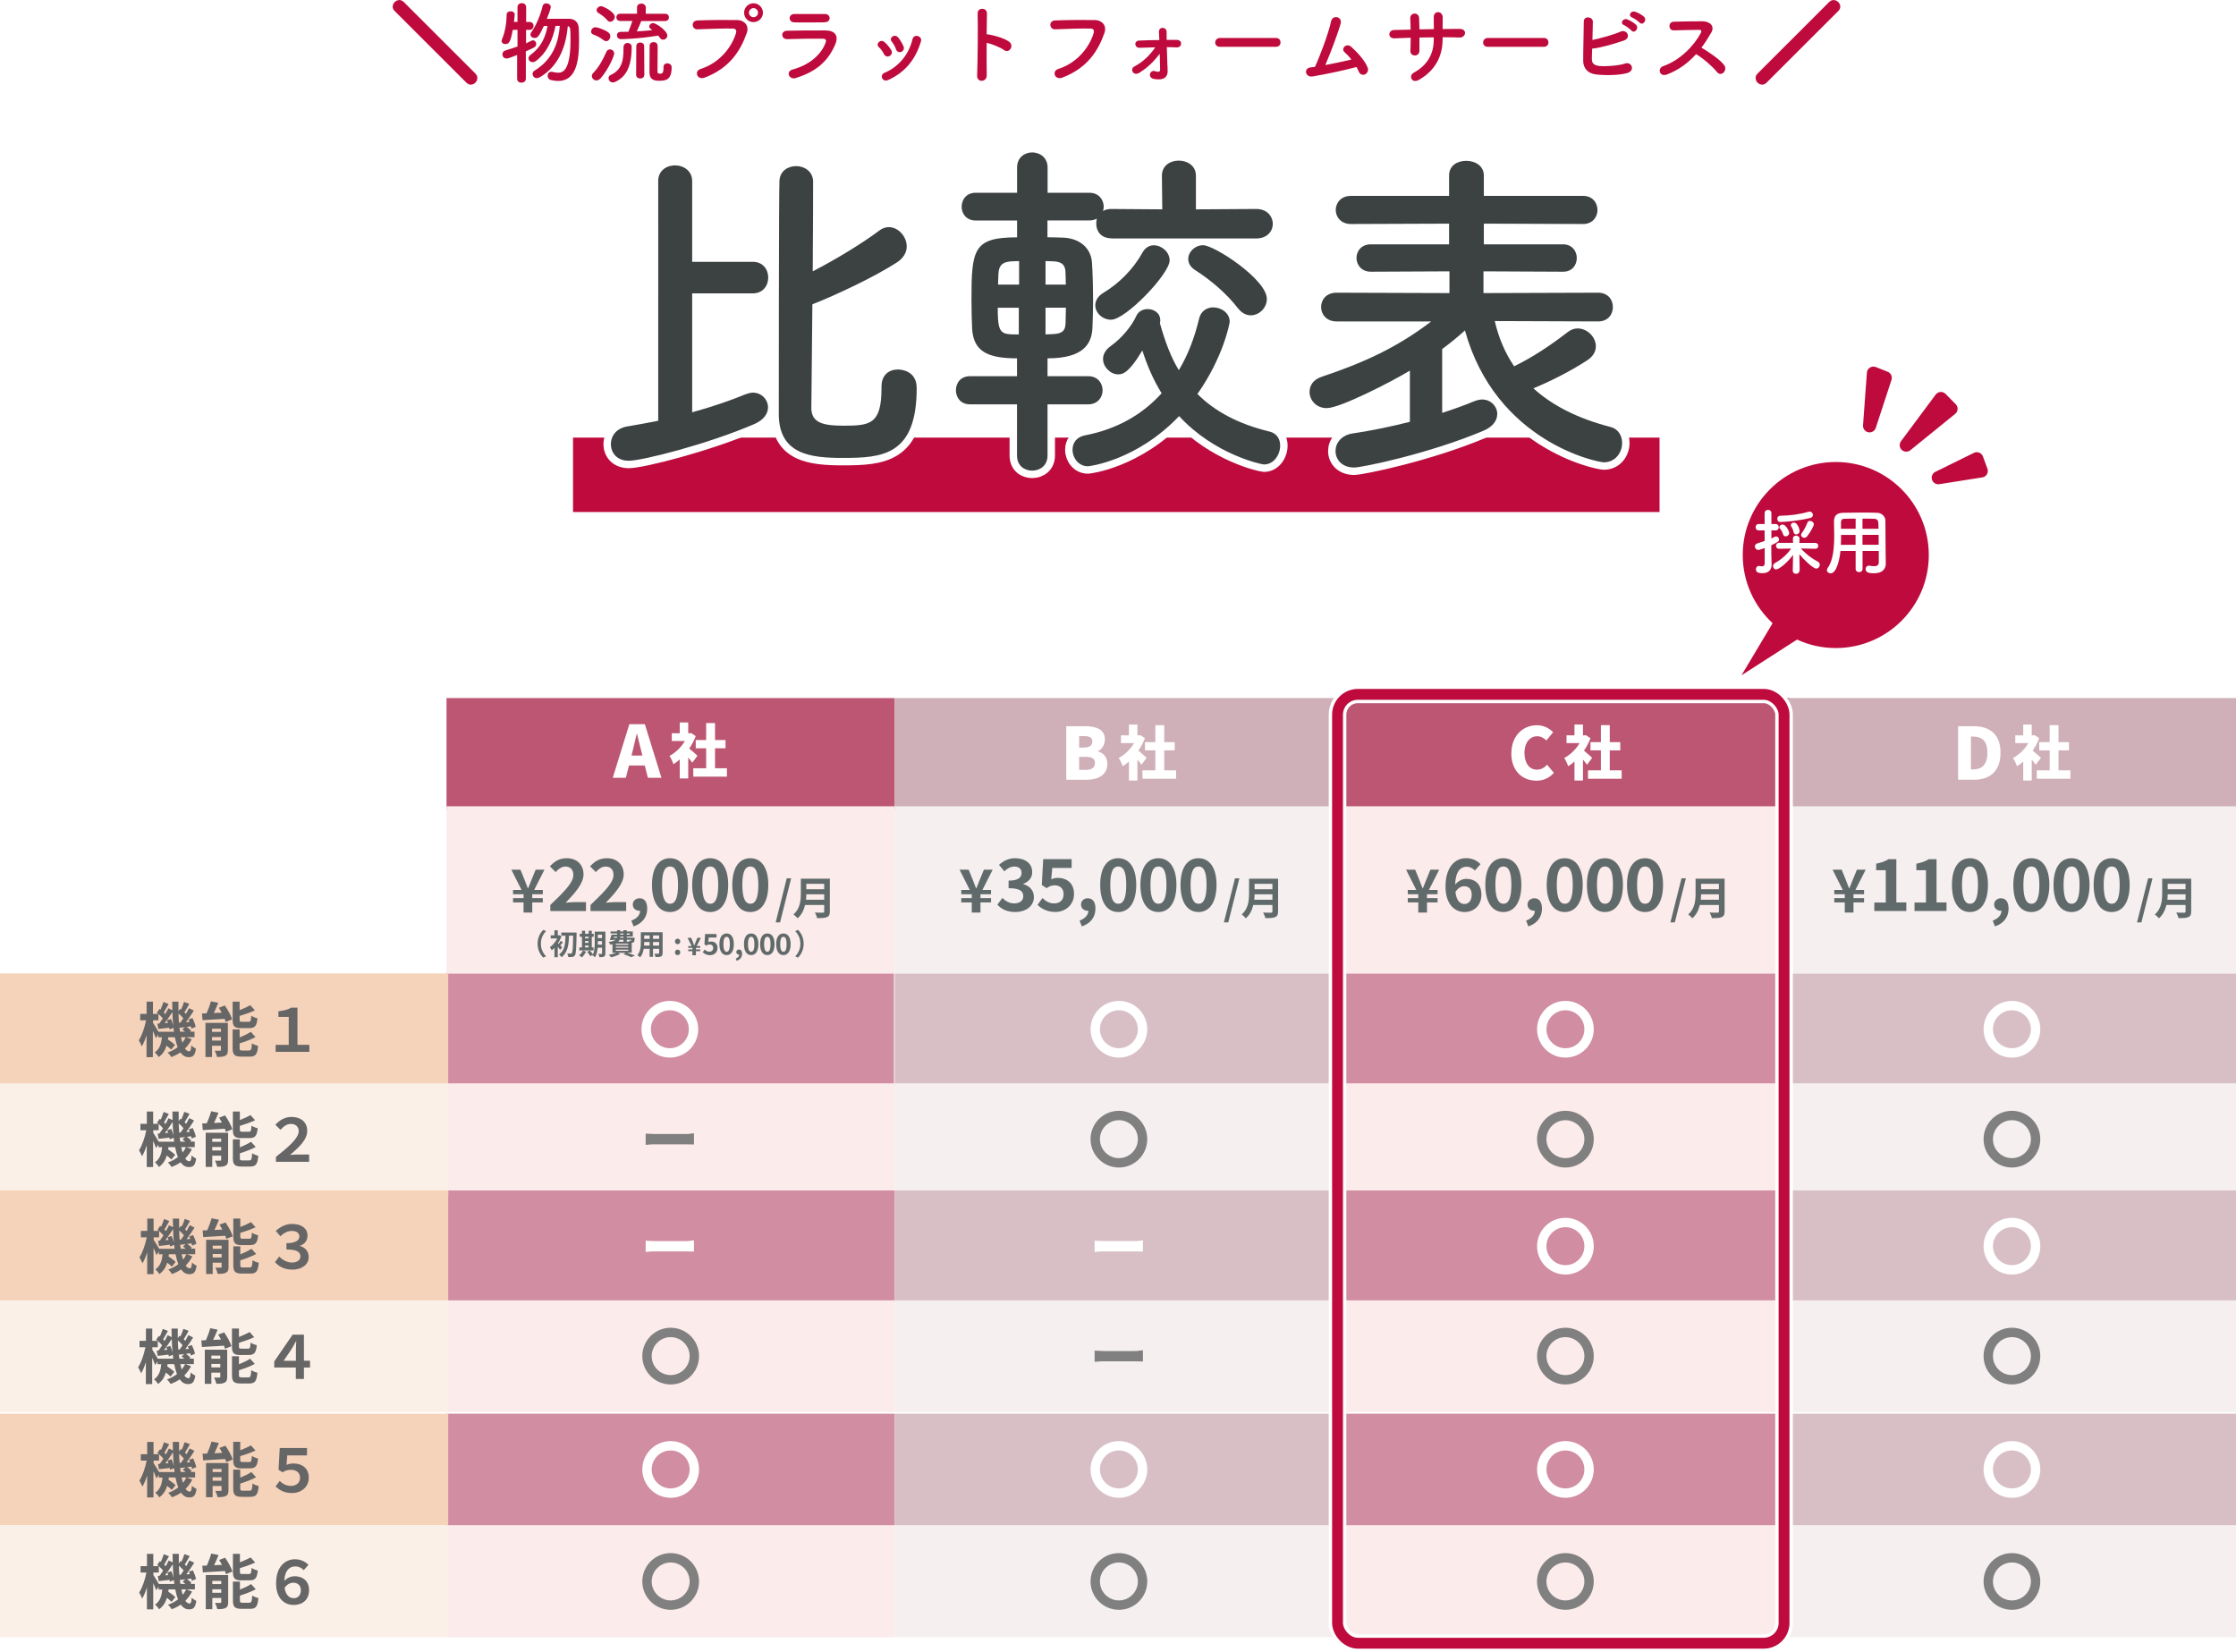 <?xml version="1.0" encoding="UTF-8"?><svg id="_レイヤー_2" xmlns="http://www.w3.org/2000/svg" xmlns:xlink="http://www.w3.org/1999/xlink" viewBox="0 0 300.46 221.98"><defs><style>.cls-1,.cls-2,.cls-3{stroke:#be0a3c;}.cls-1,.cls-2,.cls-3,.cls-4{stroke-linecap:round;stroke-linejoin:round;}.cls-1,.cls-3,.cls-5,.cls-6{fill:#be0a3c;}.cls-2{stroke-width:1.46px;}.cls-2,.cls-7,.cls-4,.cls-8,.cls-9{fill:none;}.cls-7{stroke-width:2px;}.cls-7,.cls-4,.cls-8{stroke:#fff;}.cls-3{stroke-width:1.76px;}.cls-4{stroke-width:2.37px;}.cls-8,.cls-9{stroke-miterlimit:10;}.cls-9{stroke:gray;}.cls-5{filter:url(#drop-shadow-1);}.cls-5,.cls-10,.cls-11,.cls-12,.cls-6,.cls-13,.cls-14,.cls-15,.cls-16,.cls-17,.cls-18,.cls-19,.cls-20,.cls-21{stroke-width:0px;}.cls-10{fill:#616a6a;}.cls-11{fill:#3c4141;}.cls-12{fill:#d18da1;}.cls-13{fill:#d8bfc6;}.cls-14{fill:#cfafb8;}.cls-15{fill:#666;}.cls-16{fill:#bc5673;}.cls-17{fill:#fff;}.cls-18{fill:#f5d2ba;}.cls-19{fill:#fbf0e8;}.cls-20{fill:#fbebea;}.cls-21{fill:#f5eff0;}</style><filter id="drop-shadow-1" filterUnits="userSpaceOnUse"><feOffset dx="2" dy="2"/><feGaussianBlur result="blur" stdDeviation="2"/><feFlood flood-color="#000" flood-opacity=".17"/><feComposite in2="blur" operator="in"/><feComposite in="SourceGraphic"/></filter></defs><g id="_レイヤー_2-2"><rect class="cls-6" x="77" y="58.8" width="146" height="10"/><path class="cls-11" d="m88.44,24.34c0-1.41,1.13-2.12,2.26-2.12s2.31.71,2.31,2.12v10.84h8.15c1.37,0,2.07,1.04,2.07,2.12s-.71,2.12-2.07,2.12h-8.15v15.98c2.73-.75,5.18-1.6,7.12-2.4.38-.14.71-.24,1.04-.24,1.18,0,2.03.94,2.03,1.98,0,.8-.52,1.65-1.79,2.22-6.32,2.73-15.13,4.95-16.92,4.95-1.6,0-2.4-1.08-2.4-2.22s.75-2.17,2.26-2.4c1.37-.24,2.73-.47,4.1-.75V24.34Zm30.02,27.53c0-1.51,1.04-2.22,2.17-2.22.61,0,2.55.24,2.55,2.5,0,9.1-4.67,9.38-9.95,9.38-4.19,0-8.58-.42-8.58-5.89,0-1.98,0-29.93.09-31.39.09-1.32,1.18-1.93,2.26-1.93s2.22.71,2.26,2.03c0,.9,0,6.17-.05,12.11,3.02-1.56,6.55-3.68,9-5.52.38-.28.8-.42,1.23-.42,1.27,0,2.4,1.27,2.4,2.59,0,.75-.38,1.51-1.27,2.12-3.06,1.98-8.15,4.38-11.41,5.66-.05,6.74-.14,13.15-.14,14.05.09,1.79,1.41,2.26,4.29,2.26,3.53,0,5.14-.14,5.14-5v-.33Z"/><path class="cls-11" d="m149.34,32.02c-1.37,0-2.03-.94-2.03-1.93,0-.24,0-.47.09-.71-.28.14-.61.24-1.04.24h-5.61v2.26c.94,0,1.7.05,2.12.05,2.17.09,3.77,1.37,3.87,3.44.09,1.37.14,3.3.14,5.19,0,1.32-.05,2.64-.09,3.63-.14,2.03-1.23,3.96-6.03,3.96v2.4h5.47c1.27,0,1.93.94,1.93,1.89s-.66,1.89-1.93,1.89h-5.47v6.88c0,1.37-1.04,2.03-2.07,2.03s-2.03-.66-2.03-2.03v-6.88h-6.32c-1.27,0-1.89-.94-1.89-1.89s.61-1.89,1.89-1.89h6.32v-2.4c-3.96,0-5.84-.94-6.03-3.96-.05-1.08-.09-2.5-.09-3.96,0-6.74.28-8.34,6.13-8.34v-2.26h-5.56c-1.27,0-1.89-.94-1.89-1.84,0-.94.61-1.89,1.89-1.89h5.56v-3.39c0-1.37,1.04-2.03,2.03-2.03s2.07.66,2.07,2.03v3.39h5.61c1.27,0,1.93.94,1.93,1.89,0,.19-.05.38-.09.57.28-.19.66-.28,1.13-.28l6.83.05-.05-4.52c0-1.37,1.13-2.03,2.26-2.03s2.31.66,2.31,2.03v4.52l8.11-.05c1.46,0,2.22.99,2.22,2.03,0,.94-.75,1.93-2.22,1.93h-19.47Zm-12.44,9.33h-2.83c0,2.5.14,3.44,1.46,3.54.28.05.8.05,1.37.05v-3.58Zm.05-6.27c-.57,0-1.04.05-1.23.05-1.32.14-1.51.85-1.56,1.74,0,.38-.05.85-.05,1.37h2.83v-3.16Zm6.27,3.16c0-.66-.05-1.27-.05-1.74-.05-.8-.38-1.27-1.41-1.37-.19,0-.66-.05-1.27-.05v3.16h2.73Zm-2.73,3.11v3.58c.52,0,.99-.05,1.18-.05.94-.09,1.46-.33,1.51-1.37,0-.57.05-1.32.05-2.17h-2.73Zm15.41,2.22c.66,2.31,1.41,4.38,2.5,6.17,1.23-2.03,2.12-4.38,2.73-6.93.24-1.04,1.08-1.51,1.89-1.51,1.08,0,2.22.75,2.22,1.93,0,.19-.85,4.76-4.34,9.71,2.36,2.36,5.56,4.05,9.66,5.04,1.04.24,1.46,1.04,1.46,1.89,0,1.23-.85,2.54-2.17,2.54-.33,0-6.65-1.32-11.41-6.5-5.7,5.99-12.07,6.74-12.25,6.74-1.27,0-2.07-1.13-2.07-2.22,0-.9.52-1.7,1.65-1.93,4.24-.8,7.73-2.78,10.32-5.66-1.08-1.74-1.93-3.68-2.59-5.75-1.89,3.16-2.73,3.21-3.25,3.21-1.04,0-2.03-.99-2.03-2.07,0-.57.28-1.18.99-1.7,1.65-1.18,2.92-2.83,3.49-4.1.28-.61.9-.9,1.51-.9.85,0,1.7.52,1.7,1.51,0,.09,0,.24-.05.38l.05.14Zm-8.72-2.55c0-.61.33-1.23,1.13-1.7,2.03-1.23,3.96-3.11,5.23-5.42.38-.66.94-.94,1.51-.94,1.04,0,2.12.9,2.12,2.03,0,1.79-5.89,7.97-7.87,7.97-1.18,0-2.12-.94-2.12-1.93Zm19.18.42c-1.51-1.98-3.68-3.82-5.75-5.14-.66-.42-.94-.94-.94-1.51,0-.94.9-1.84,1.98-1.84,1.56,0,8.58,4.62,8.58,7.21,0,1.23-1.04,2.21-2.17,2.21-.57,0-1.18-.28-1.7-.94Z"/><path class="cls-11" d="m200.87,43.19c.52,2.26,1.41,4.29,2.59,6.03,2.5-1.23,4.85-2.78,7.16-4.57.42-.33.9-.52,1.37-.52,1.27,0,2.45,1.13,2.45,2.4,0,.66-.33,1.37-1.23,1.93-2.12,1.37-4.67,2.69-7.16,3.72,2.64,2.4,6.13,4.1,10.32,5.18,1.13.28,1.6,1.23,1.6,2.17,0,1.27-.9,2.59-2.45,2.59-.85,0-14.52-2.73-18.67-17.72-.99.9-2.03,1.74-3.06,2.5v8.58c1.6-.52,3.06-1.04,4.29-1.56.38-.14.75-.24,1.08-.24,1.18,0,2.03.94,2.03,1.93,0,.85-.52,1.7-1.84,2.26-7.21,3.06-16.31,4.95-17.39,4.95-1.65,0-2.5-1.08-2.5-2.22,0-1.04.75-2.12,2.31-2.36,2.59-.38,5.23-.94,7.68-1.56v-6.88c-2.5,1.51-9.38,5.04-11.17,5.04-1.41,0-2.31-1.08-2.31-2.17,0-.85.47-1.65,1.6-2.03,5.75-1.93,10.18-3.96,14.75-7.45h-12.73c-1.37,0-2.07-.99-2.07-1.93,0-.99.71-1.93,2.07-1.93l15.18.05v-2.92l-10.56.05c-1.27,0-1.93-.94-1.93-1.84,0-.94.66-1.84,1.93-1.84h10.51v-2.78l-13.2.05c-1.32,0-2.03-.94-2.03-1.89s.71-1.89,2.03-1.89h13.2v-2.73c0-1.37,1.13-1.98,2.31-1.98s2.36.66,2.36,1.98v2.73h13.34c1.27,0,1.93.94,1.93,1.89s-.66,1.89-1.93,1.89l-13.34-.05v2.78h10.65c1.23,0,1.84.94,1.84,1.84,0,.94-.61,1.84-1.84,1.84l-10.7-.05v2.92l15.41-.05c1.32,0,1.98.94,1.98,1.93s-.66,1.93-1.98,1.93l-13.9-.05Z"/><path class="cls-7" d="m88.44,24.34c0-1.41,1.13-2.12,2.26-2.12s2.31.71,2.31,2.12v10.84h8.15c1.37,0,2.07,1.04,2.07,2.12s-.71,2.12-2.07,2.12h-8.15v15.98c2.73-.75,5.18-1.6,7.12-2.4.38-.14.71-.24,1.04-.24,1.18,0,2.03.94,2.03,1.98,0,.8-.52,1.65-1.79,2.22-6.32,2.73-15.13,4.95-16.92,4.95-1.6,0-2.4-1.08-2.4-2.22s.75-2.17,2.26-2.4c1.37-.24,2.73-.47,4.1-.75V24.34Zm30.02,27.53c0-1.51,1.04-2.22,2.17-2.22.61,0,2.55.24,2.55,2.5,0,9.1-4.67,9.38-9.95,9.38-4.19,0-8.58-.42-8.58-5.89,0-1.98,0-29.93.09-31.39.09-1.32,1.18-1.93,2.26-1.93s2.22.71,2.26,2.03c0,.9,0,6.17-.05,12.11,3.02-1.56,6.55-3.68,9-5.52.38-.28.8-.42,1.23-.42,1.27,0,2.4,1.27,2.4,2.59,0,.75-.38,1.51-1.27,2.12-3.06,1.98-8.15,4.38-11.41,5.66-.05,6.74-.14,13.15-.14,14.05.09,1.79,1.41,2.26,4.29,2.26,3.53,0,5.14-.14,5.14-5v-.33Z"/><path class="cls-7" d="m149.34,32.02c-1.37,0-2.03-.94-2.03-1.93,0-.24,0-.47.09-.71-.28.14-.61.24-1.04.24h-5.61v2.26c.94,0,1.7.05,2.12.05,2.17.09,3.77,1.37,3.87,3.44.09,1.37.14,3.3.14,5.19,0,1.32-.05,2.64-.09,3.63-.14,2.03-1.23,3.96-6.03,3.96v2.4h5.47c1.27,0,1.93.94,1.93,1.89s-.66,1.89-1.93,1.89h-5.47v6.88c0,1.37-1.04,2.03-2.07,2.03s-2.03-.66-2.03-2.03v-6.88h-6.32c-1.27,0-1.89-.94-1.89-1.89s.61-1.89,1.89-1.89h6.32v-2.4c-3.96,0-5.84-.94-6.03-3.96-.05-1.08-.09-2.5-.09-3.96,0-6.74.28-8.34,6.13-8.34v-2.26h-5.56c-1.27,0-1.89-.94-1.89-1.84,0-.94.61-1.89,1.89-1.89h5.56v-3.39c0-1.37,1.04-2.03,2.03-2.03s2.07.66,2.07,2.03v3.39h5.61c1.27,0,1.93.94,1.93,1.89,0,.19-.05.38-.09.57.28-.19.66-.28,1.13-.28l6.83.05-.05-4.52c0-1.37,1.13-2.03,2.26-2.03s2.31.66,2.31,2.03v4.52l8.11-.05c1.46,0,2.22.99,2.22,2.03,0,.94-.75,1.93-2.22,1.93h-19.47Zm-12.44,9.33h-2.83c0,2.5.14,3.44,1.46,3.54.28.05.8.05,1.37.05v-3.58Zm.05-6.27c-.57,0-1.04.05-1.23.05-1.32.14-1.51.85-1.56,1.74,0,.38-.05.85-.05,1.37h2.83v-3.16Zm6.27,3.16c0-.66-.05-1.27-.05-1.74-.05-.8-.38-1.27-1.41-1.37-.19,0-.66-.05-1.27-.05v3.16h2.73Zm-2.73,3.11v3.58c.52,0,.99-.05,1.18-.05.94-.09,1.46-.33,1.51-1.37,0-.57.05-1.32.05-2.17h-2.73Zm15.41,2.22c.66,2.31,1.41,4.38,2.5,6.17,1.23-2.03,2.12-4.38,2.73-6.93.24-1.04,1.08-1.51,1.89-1.51,1.08,0,2.22.75,2.22,1.93,0,.19-.85,4.76-4.34,9.71,2.36,2.36,5.56,4.05,9.66,5.04,1.04.24,1.46,1.04,1.46,1.89,0,1.23-.85,2.54-2.17,2.54-.33,0-6.65-1.32-11.41-6.5-5.7,5.99-12.07,6.74-12.25,6.74-1.27,0-2.07-1.13-2.07-2.22,0-.9.52-1.7,1.65-1.93,4.24-.8,7.73-2.78,10.32-5.66-1.08-1.74-1.93-3.68-2.59-5.75-1.89,3.16-2.73,3.21-3.25,3.21-1.04,0-2.03-.99-2.03-2.07,0-.57.28-1.18.99-1.7,1.65-1.18,2.92-2.83,3.49-4.1.28-.61.9-.9,1.51-.9.85,0,1.7.52,1.7,1.51,0,.09,0,.24-.05.38l.05.14Zm-8.72-2.55c0-.61.33-1.23,1.13-1.7,2.03-1.23,3.96-3.11,5.23-5.42.38-.66.94-.94,1.51-.94,1.04,0,2.12.9,2.12,2.03,0,1.79-5.89,7.97-7.87,7.97-1.18,0-2.12-.94-2.12-1.93Zm19.18.42c-1.51-1.98-3.68-3.82-5.75-5.14-.66-.42-.94-.94-.94-1.51,0-.94.9-1.84,1.98-1.84,1.56,0,8.58,4.62,8.58,7.21,0,1.23-1.04,2.21-2.17,2.21-.57,0-1.18-.28-1.7-.94Z"/><path class="cls-7" d="m200.87,43.19c.52,2.26,1.41,4.29,2.59,6.03,2.5-1.23,4.85-2.78,7.16-4.57.42-.33.9-.52,1.37-.52,1.27,0,2.45,1.13,2.45,2.4,0,.66-.33,1.37-1.23,1.93-2.12,1.37-4.67,2.69-7.16,3.72,2.64,2.4,6.13,4.1,10.32,5.18,1.13.28,1.6,1.23,1.6,2.17,0,1.27-.9,2.59-2.45,2.59-.85,0-14.52-2.73-18.67-17.72-.99.9-2.03,1.74-3.06,2.5v8.58c1.6-.52,3.06-1.04,4.29-1.56.38-.14.75-.24,1.08-.24,1.18,0,2.03.94,2.03,1.93,0,.85-.52,1.7-1.84,2.26-7.21,3.06-16.31,4.95-17.39,4.95-1.65,0-2.5-1.08-2.5-2.22,0-1.04.75-2.12,2.31-2.36,2.59-.38,5.23-.94,7.68-1.56v-6.88c-2.5,1.51-9.38,5.04-11.17,5.04-1.41,0-2.31-1.08-2.31-2.17,0-.85.47-1.65,1.6-2.03,5.75-1.93,10.18-3.96,14.75-7.45h-12.73c-1.37,0-2.07-.99-2.07-1.93,0-.99.71-1.93,2.07-1.93l15.18.05v-2.92l-10.56.05c-1.27,0-1.93-.94-1.93-1.84,0-.94.66-1.84,1.93-1.84h10.51v-2.78l-13.2.05c-1.32,0-2.03-.94-2.03-1.89s.71-1.89,2.03-1.89h13.2v-2.73c0-1.37,1.13-1.98,2.31-1.98s2.36.66,2.36,1.98v2.73h13.34c1.27,0,1.93.94,1.93,1.89s-.66,1.89-1.93,1.89l-13.34-.05v2.78h10.65c1.23,0,1.84.94,1.84,1.84,0,.94-.61,1.84-1.84,1.84l-10.7-.05v2.92l15.41-.05c1.32,0,1.98.94,1.98,1.93s-.66,1.93-1.98,1.93l-13.9-.05Z"/><path class="cls-11" d="m88.44,24.34c0-1.41,1.13-2.12,2.26-2.12s2.31.71,2.31,2.12v10.84h8.15c1.37,0,2.07,1.04,2.07,2.12s-.71,2.12-2.07,2.12h-8.15v15.98c2.73-.75,5.18-1.6,7.12-2.4.38-.14.71-.24,1.04-.24,1.18,0,2.03.94,2.03,1.98,0,.8-.52,1.65-1.79,2.22-6.32,2.73-15.13,4.95-16.92,4.95-1.6,0-2.4-1.08-2.4-2.22s.75-2.17,2.26-2.4c1.37-.24,2.73-.47,4.1-.75V24.34Zm30.02,27.53c0-1.51,1.04-2.22,2.17-2.22.61,0,2.55.24,2.55,2.5,0,9.1-4.67,9.38-9.95,9.38-4.19,0-8.58-.42-8.58-5.89,0-1.98,0-29.93.09-31.39.09-1.32,1.18-1.93,2.26-1.93s2.22.71,2.26,2.03c0,.9,0,6.17-.05,12.11,3.02-1.56,6.55-3.68,9-5.52.38-.28.8-.42,1.23-.42,1.27,0,2.4,1.27,2.4,2.59,0,.75-.38,1.51-1.27,2.12-3.06,1.98-8.15,4.38-11.41,5.66-.05,6.74-.14,13.15-.14,14.05.09,1.79,1.41,2.26,4.29,2.26,3.53,0,5.14-.14,5.14-5v-.33Z"/><path class="cls-11" d="m149.34,32.02c-1.37,0-2.03-.94-2.03-1.93,0-.24,0-.47.09-.71-.28.14-.61.24-1.04.24h-5.61v2.26c.94,0,1.7.05,2.12.05,2.17.09,3.77,1.37,3.87,3.44.09,1.37.14,3.3.14,5.19,0,1.32-.05,2.64-.09,3.63-.14,2.03-1.23,3.96-6.03,3.96v2.4h5.47c1.27,0,1.93.94,1.93,1.89s-.66,1.89-1.93,1.89h-5.47v6.88c0,1.37-1.04,2.03-2.07,2.03s-2.03-.66-2.03-2.03v-6.88h-6.32c-1.27,0-1.89-.94-1.89-1.89s.61-1.89,1.89-1.89h6.32v-2.4c-3.96,0-5.84-.94-6.03-3.96-.05-1.08-.09-2.5-.09-3.96,0-6.74.28-8.34,6.13-8.34v-2.26h-5.56c-1.27,0-1.89-.94-1.89-1.84,0-.94.61-1.89,1.89-1.89h5.56v-3.39c0-1.37,1.04-2.03,2.03-2.03s2.07.66,2.07,2.03v3.39h5.61c1.27,0,1.93.94,1.93,1.89,0,.19-.05.38-.09.57.28-.19.66-.28,1.13-.28l6.83.05-.05-4.52c0-1.37,1.13-2.03,2.26-2.03s2.31.66,2.31,2.03v4.52l8.11-.05c1.46,0,2.22.99,2.22,2.03,0,.94-.75,1.93-2.22,1.93h-19.47Zm-12.44,9.33h-2.83c0,2.5.14,3.44,1.46,3.54.28.05.8.05,1.37.05v-3.58Zm.05-6.27c-.57,0-1.04.05-1.23.05-1.32.14-1.51.85-1.56,1.74,0,.38-.05.85-.05,1.37h2.83v-3.16Zm6.27,3.16c0-.66-.05-1.27-.05-1.74-.05-.8-.38-1.27-1.41-1.37-.19,0-.66-.05-1.27-.05v3.16h2.73Zm-2.73,3.11v3.58c.52,0,.99-.05,1.18-.05.94-.09,1.46-.33,1.51-1.37,0-.57.05-1.32.05-2.17h-2.73Zm15.41,2.22c.66,2.31,1.41,4.38,2.5,6.17,1.23-2.03,2.12-4.38,2.73-6.93.24-1.04,1.08-1.51,1.89-1.51,1.08,0,2.22.75,2.22,1.93,0,.19-.85,4.76-4.34,9.71,2.36,2.36,5.56,4.05,9.66,5.04,1.04.24,1.46,1.04,1.46,1.89,0,1.23-.85,2.54-2.17,2.54-.33,0-6.65-1.32-11.41-6.5-5.7,5.99-12.07,6.74-12.25,6.74-1.27,0-2.07-1.13-2.07-2.22,0-.9.52-1.7,1.65-1.93,4.24-.8,7.73-2.78,10.32-5.66-1.08-1.74-1.93-3.68-2.59-5.75-1.89,3.16-2.73,3.21-3.25,3.21-1.04,0-2.03-.99-2.03-2.07,0-.57.28-1.18.99-1.7,1.65-1.18,2.92-2.83,3.49-4.1.28-.61.9-.9,1.51-.9.85,0,1.7.52,1.7,1.51,0,.09,0,.24-.05.38l.05.14Zm-8.72-2.55c0-.61.33-1.23,1.13-1.7,2.03-1.23,3.96-3.11,5.23-5.42.38-.66.94-.94,1.51-.94,1.04,0,2.12.9,2.12,2.03,0,1.79-5.89,7.97-7.87,7.97-1.18,0-2.12-.94-2.12-1.93Zm19.18.42c-1.51-1.98-3.68-3.82-5.75-5.14-.66-.42-.94-.94-.94-1.51,0-.94.9-1.84,1.98-1.84,1.56,0,8.58,4.62,8.58,7.21,0,1.23-1.04,2.21-2.17,2.21-.57,0-1.18-.28-1.7-.94Z"/><path class="cls-11" d="m200.87,43.19c.52,2.26,1.41,4.29,2.59,6.03,2.5-1.23,4.85-2.78,7.16-4.57.42-.33.9-.52,1.37-.52,1.27,0,2.45,1.13,2.45,2.4,0,.66-.33,1.37-1.23,1.93-2.12,1.37-4.67,2.69-7.16,3.72,2.64,2.4,6.13,4.1,10.32,5.18,1.13.28,1.6,1.23,1.6,2.17,0,1.27-.9,2.59-2.45,2.59-.85,0-14.52-2.73-18.67-17.72-.99.9-2.03,1.74-3.06,2.5v8.58c1.6-.52,3.06-1.04,4.29-1.56.38-.14.75-.24,1.08-.24,1.18,0,2.03.94,2.03,1.93,0,.85-.52,1.7-1.84,2.26-7.21,3.06-16.31,4.95-17.39,4.95-1.65,0-2.5-1.08-2.5-2.22,0-1.04.75-2.12,2.31-2.36,2.59-.38,5.23-.94,7.68-1.56v-6.88c-2.5,1.51-9.38,5.04-11.17,5.04-1.41,0-2.31-1.08-2.31-2.17,0-.85.47-1.65,1.6-2.03,5.75-1.93,10.18-3.96,14.75-7.45h-12.73c-1.37,0-2.07-.99-2.07-1.93,0-.99.71-1.93,2.07-1.93l15.18.05v-2.92l-10.56.05c-1.27,0-1.93-.94-1.93-1.84,0-.94.66-1.84,1.93-1.84h10.51v-2.78l-13.2.05c-1.32,0-2.03-.94-2.03-1.89s.71-1.89,2.03-1.89h13.2v-2.73c0-1.37,1.13-1.98,2.31-1.98s2.36.66,2.36,1.98v2.73h13.34c1.27,0,1.93.94,1.93,1.89s-.66,1.89-1.93,1.89l-13.34-.05v2.78h10.65c1.23,0,1.84.94,1.84,1.84,0,.94-.61,1.84-1.84,1.84l-10.7-.05v2.92l15.41-.05c1.32,0,1.98.94,1.98,1.93s-.66,1.93-1.98,1.93l-13.9-.05Z"/><path class="cls-1" d="m53.36,1.1c-.06-.06-.1-.13-.1-.2,0-.2.2-.4.4-.4.07,0,.14.02.2.08l9.71,9.7c.06.06.08.13.08.2,0,.2-.19.4-.38.4-.07,0-.14-.02-.2-.08L53.36,1.1Z"/><path class="cls-6" d="m69.52,7.38c-1.09.42-1.27.48-1.45.48-.36,0-.56-.28-.56-.56,0-.22.12-.43.4-.52.59-.18,1.13-.35,1.63-.53v-2.25l-.64.02c-.3,1.67-.52,1.9-1,1.9-.25,0-.5-.14-.5-.41,0-.07.02-.16.06-.24.44-1.03.61-2.27.62-3.31,0-.3.26-.44.54-.44s.54.14.54.44c0,.22-.1.95-.1.98h.48V.96c0-.36.29-.54.58-.54s.58.18.58.54v1.99s.47,0,.47,0c.35,0,.53.26.53.53s-.18.53-.52.53h-.49v1.81c.25-.11.5-.23.73-.35.07-.04.14-.05.2-.05.25,0,.44.23.44.49,0,.18-.1.37-.34.49-.31.17-.67.32-1.06.5v3.69c-.01.35-.3.52-.59.52s-.58-.17-.58-.52v-3.21Zm5.13-3.9c-.35,1.76-1.1,3.53-2.59,4.68-.17.13-.35.19-.49.19-.31,0-.55-.24-.55-.5,0-.17.08-.34.29-.49,1.38-1.02,1.97-2.29,2.27-3.87h-.5c-.68,1.46-.86,1.61-1.25,1.61-.29,0-.55-.18-.55-.46,0-.1.04-.2.12-.32.7-.96,1.27-2.45,1.51-3.5.06-.26.28-.37.5-.37.29,0,.6.19.6.5,0,.24-.38,1.23-.53,1.58.56-.01,1.4-.01,2.13-.01h.84c.8.01,1.3.49,1.32,1.3.02.49.04,1.08.04,1.7,0,2.65-.37,5.36-2.81,5.36-.3,0-.64-.05-.98-.13-.29-.07-.43-.32-.43-.58s.17-.53.5-.53c.05,0,.11.01.17.02.26.06.5.11.72.11.5,0,1.68-.06,1.68-4.34,0-1.66-.02-1.83-.36-1.92-.2,2.22-.95,5.24-3.77,6.87-.14.08-.28.12-.4.12-.35,0-.56-.29-.56-.58,0-.16.07-.32.24-.42,2.67-1.61,3.27-4.14,3.41-6.02h-.56Z"/><path class="cls-6" d="m81.12,5.41c-.47-.38-.96-.61-1.39-.77-.22-.07-.3-.24-.3-.4,0-.28.24-.58.58-.58.28,0,1.25.32,1.75.71.18.13.25.32.25.5,0,.34-.25.66-.55.66-.11,0-.23-.04-.34-.13Zm-.97,5.4c-.34,0-.62-.28-.62-.59,0-.13.05-.28.17-.4.76-.79,1.26-1.67,1.79-2.87.1-.22.29-.31.48-.31.28,0,.56.22.56.55,0,.29-.71,2.06-1.82,3.33-.17.19-.37.28-.55.28Zm1.45-8.1c-.37-.46-.91-.79-1.2-.97-.16-.1-.23-.24-.23-.37,0-.26.28-.54.6-.54.29,0,1.84.77,1.84,1.44,0,.34-.3.65-.61.65-.13,0-.28-.06-.4-.2Zm2.19,3.59c0-.35.28-.53.54-.53s.55.18.55.53c0,2.9-.9,4.09-2.23,4.71-.11.05-.2.07-.3.07-.35,0-.58-.3-.58-.58,0-.17.08-.32.26-.41,1.57-.7,1.75-2.08,1.75-3.45v-.34h0Zm2.38-3.48c-.1.26-.37.94-.6,1.4.72-.04,1.43-.1,2.09-.17-.29-.19-.42-.3-.42-.49,0-.23.23-.46.52-.46.38,0,1.91,1.03,1.91,1.67,0,.31-.26.56-.55.56-.18,0-.36-.08-.49-.3-.06-.1-.11-.17-.18-.25-2.72.46-4.94.48-5,.48-.37,0-.55-.25-.55-.5s.17-.48.5-.48h.01c.34,0,.68,0,1.03-.01.12-.25.38-1,.54-1.45h-1.62c-.36,0-.54-.24-.54-.49s.18-.49.54-.49h2.24v-.8s-.01-.01-.01-.01c0-.37.3-.55.59-.55s.6.19.6.55h0s-.01.82-.01.82h2.59c.36,0,.53.24.53.49s-.17.49-.53.49h-3.18Zm-.67,3.39c0-.34.26-.5.53-.5s.53.17.53.5l.02,3.84c0,.34-.28.5-.55.5s-.55-.17-.55-.5l.02-3.84Zm3.66,2.77c0-.32.25-.47.5-.47.3,0,.59.17.59.55,0,1.7-.8,1.79-1.69,1.79-.74,0-1.29-.18-1.29-1.16,0-.38.02-3.25.02-3.55,0-.32.26-.48.54-.48.54,0,.54.42.54.72,0,.67-.02,2.39-.02,3.03v.2c0,.23.1.29.32.29.28,0,.49-.01.49-.82v-.1h0Z"/><path class="cls-6" d="m94.13,9.27c2.65-.84,4.22-3.02,4.76-4.79.1-.32.06-.62-.38-.64-1.18-.04-3.07.04-4.8.1-.79.02-.88-1.15-.02-1.19,1.58-.07,3.83-.08,5.35-.06.97.01,1.66.74,1.31,1.73-.84,2.4-2.3,4.73-5.66,6.01-1.02.38-1.46-.88-.55-1.16Zm7.12-6.3c-.7,0-1.26-.56-1.26-1.26s.56-1.27,1.26-1.27,1.27.58,1.27,1.27-.58,1.26-1.27,1.26Zm0-1.88c-.34,0-.61.29-.61.62s.28.6.61.6.61-.26.61-.6-.28-.62-.61-.62Z"/><path class="cls-6" d="m106.98,10.48c-.98.3-1.43-.89-.47-1.14,2.36-.64,3.89-2.09,4.43-3.61.12-.32.06-.52-.4-.53-1.22-.02-3.45.01-4.74.06-.85.04-.96-1.1-.04-1.13,1.55-.04,3.56-.05,5.19-.04,1.2.01,1.79.68,1.29,1.86-.84,2-2.3,3.61-5.28,4.52Zm3.81-7.48c-1.13,0-2.78.04-4.08,0-.79-.02-.84-1.13.08-1.12,1.15.01,2.83.01,4.04,0,.41,0,.65.26.65.55s-.2.56-.7.56Z"/><path class="cls-6" d="m118.78,7.26c-.17-.34-.42-.7-.68-.92-.49-.42.2-1.18.77-.67.32.29.66.67.89,1.07.38.65-.61,1.24-.97.53Zm-.24,3.25c-.11-.25-.04-.58.3-.72,2-.84,3.3-2.53,3.78-4.53.19-.78,1.36-.42,1.13.31-.68,2.27-2.01,4.1-4.38,5.17-.41.18-.71.04-.83-.23Zm1.85-3.91c-.12-.36-.34-.74-.56-1.01-.43-.48.37-1.14.86-.55.28.34.54.77.72,1.19.29.71-.77,1.14-1.02.37Z"/><path class="cls-6" d="m132.59,10.11c.02.97-1.34,1.01-1.29.05.08-1.94.12-6.64.07-8.37-.02-.82,1.27-.8,1.25.01-.01.59-.02,1.63-.04,2.81.06,0,.13,0,.2.01.67.11,2.23.49,2.88,1.04.62.53-.06,1.57-.74,1.07-.52-.38-1.7-.85-2.34-.97-.01,1.66-.01,3.38.01,4.35Z"/><path class="cls-6" d="m142.19,9.27c2.65-.84,4.22-3.02,4.76-4.79.1-.32.06-.62-.38-.64-1.18-.04-3.07.04-4.8.1-.79.02-.88-1.15-.02-1.19,1.58-.07,3.83-.08,5.35-.06.97.01,1.66.74,1.31,1.73-.84,2.4-2.3,4.73-5.66,6.01-1.02.38-1.46-.88-.55-1.16Z"/><path class="cls-6" d="m156.88,8.85c.01.28.01.43.02.67.02.76-.42,1.34-1.83,1.09-.44-.07-.6-.4-.54-.67.06-.26.32-.49.66-.38.3.1.71.19.7-.2-.01-.48-.02-1.3-.05-2.13-.86,1.1-1.57,1.8-2.71,2.53-.83.54-1.36-.48-.7-.83,1.15-.6,2.08-1.5,2.81-2.57-.72.01-1.43.04-2.11.06-.71.02-.8-.95-.04-.97.85-.04,1.78-.06,2.69-.07-.01-.47-.04-.85-.05-1.07-.04-.78,1.03-.72,1.03-.04,0,.24,0,.62.01,1.09h1.37c.8.01.74,1.04-.04,1.01-.43-.02-.86-.04-1.31-.04.02.9.05,1.87.08,2.52Z"/><path class="cls-6" d="m163.93,6.29c-.43,0-.64-.29-.64-.58s.23-.61.64-.61h7.53c.41,0,.61.3.61.6s-.2.59-.61.59h-7.53Z"/><path class="cls-6" d="m176.32,10.27c-.9.14-1.19-1.08-.23-1.21.19-.02.41-.05.61-.08.59-1.25,1.85-4.57,2.15-6.07.2-1.01,1.55-.67,1.3.25-.36,1.31-1.37,3.96-2.06,5.58,1.25-.23,2.57-.52,3.5-.74-.31-.41-.65-.76-.91-.98-.55-.48.23-1.32.9-.72.58.52,1.82,1.74,2.21,2.82.14.41-.11.76-.38.88-.29.12-.66.02-.82-.36-.08-.2-.19-.42-.31-.64-1.55.43-4.09.97-5.95,1.28Z"/><path class="cls-6" d="m193.85,5.25c0,2.29-.97,4.21-3.18,5.48-.96.55-1.44-.55-.7-.96,1.86-1.02,2.69-2.54,2.69-4.47v-.28c-.65,0-1.28.01-1.92.02,0,.68,0,1.32-.01,1.79-.01.41-.3.62-.61.62s-.62-.22-.6-.61c.02-.49.04-1.12.04-1.77-.76.02-1.5.05-2.17.08-.94.05-.9-1.09-.07-1.12.72-.02,1.48-.04,2.23-.05-.01-.56-.02-1.09-.05-1.5-.04-.82,1.14-.91,1.19-.05.02.4.04.94.05,1.52.65-.01,1.28-.02,1.93-.04,0-.62,0-1.21-.01-1.55-.05-1,1.21-.94,1.2-.01-.01.48-.01,1.01-.01,1.55.77-.01,1.54-.02,2.25-.02,1.13-.01.88,1.19.04,1.16-.74-.02-1.5-.04-2.28-.04v.23Z"/><path class="cls-6" d="m199.93,6.29c-.43,0-.64-.29-.64-.58s.23-.61.64-.61h7.53c.41,0,.61.3.61.6s-.2.59-.61.59h-7.53Z"/><path class="cls-6" d="m213.91,7.89c-.02.59.24.88.96.97.7.1,2.64-.02,3.49-.32.91-.31,1.43.98.25,1.29-1.08.29-2.91.32-4.17.17-1.06-.13-1.69-.82-1.7-1.8-.01-1.2.07-3.87.08-5.3,0-.84,1.24-.67,1.22.04-.01.65-.04,1.55-.06,2.43.95-.18,2.88-.72,3.78-1.12.88-.38,1.48.84.44,1.2-1.14.38-2.89.94-4.26,1.09-.01.53-.02,1.01-.04,1.34Zm4.32-4.51c-.61-.25-.13-.98.42-.78.32.12.92.44,1.19.73.47.5-.23,1.24-.62.77-.16-.19-.74-.61-.98-.72Zm1.09-1.03c-.61-.24-.18-.96.38-.78.32.11.94.41,1.21.68.48.48-.19,1.24-.6.78-.17-.18-.76-.59-1-.68Z"/><path class="cls-6" d="m223.91,10.03c-.88.32-1.28-.85-.38-1.16,2.18-.76,4.08-2.67,5.03-4.46.11-.2.06-.4-.2-.4-.76-.01-2.41.05-3.47.07-.72.02-.77-1.13,0-1.16.88-.04,2.64-.06,3.85-.06,1.08,0,1.69.68,1.22,1.5-.41.71-.84,1.39-1.33,2.04,1,.6,2.52,1.61,3.07,2.38.48.67-.42,1.61-.98.9-.59-.73-1.82-1.82-2.81-2.41-1.06,1.18-2.35,2.15-3.99,2.77Z"/><path class="cls-1" d="m236.98,10.8c-.06.06-.13.08-.2.08-.19,0-.38-.19-.38-.4,0-.07.02-.14.08-.2l9.71-9.7c.06-.06.13-.08.2-.08.19,0,.4.19.4.4,0,.07-.04.14-.1.2l-9.71,9.7Z"/><rect class="cls-16" x="60" y="93.8" width="60.23" height="15"/><rect class="cls-14" x="120.23" y="93.8" width="60.23" height="15"/><rect class="cls-16" x="180.23" y="93.8" width="60.23" height="15"/><rect class="cls-14" x="240.23" y="93.8" width="60.23" height="15"/><rect class="cls-12" x="59.9" y="130.8" width="60.23" height="15"/><rect class="cls-13" x="120.23" y="130.8" width="60.23" height="15"/><rect class="cls-12" x="180.23" y="130.8" width="60.23" height="15"/><rect class="cls-13" x="240.23" y="130.8" width="60.23" height="15"/><rect class="cls-20" x="60" y="108.34" width="60.23" height="22.46"/><rect class="cls-21" x="120.23" y="108.34" width="60.23" height="22.46"/><rect class="cls-20" x="180.23" y="108.34" width="60.23" height="22.46"/><rect class="cls-21" x="240.23" y="108.34" width="60.23" height="22.46"/><rect class="cls-20" x="60" y="145.57" width="60.23" height="15"/><rect class="cls-21" x="120.23" y="145.57" width="60.23" height="15"/><rect class="cls-20" x="180.23" y="145.57" width="60.23" height="15"/><rect class="cls-21" x="240.23" y="145.57" width="60.23" height="15"/><rect class="cls-12" x="60" y="159.96" width="60.23" height="15"/><rect class="cls-13" x="120.23" y="159.96" width="60.23" height="15"/><rect class="cls-12" x="180.23" y="159.96" width="60.23" height="15"/><rect class="cls-13" x="240.23" y="159.96" width="60.23" height="15"/><rect class="cls-12" x="60" y="189.96" width="60.23" height="15"/><rect class="cls-13" x="120.23" y="189.96" width="60.23" height="15"/><rect class="cls-12" x="180.23" y="189.96" width="60.23" height="15"/><rect class="cls-13" x="240.23" y="189.96" width="60.23" height="15"/><rect class="cls-20" x="60" y="174.73" width="60.23" height="15"/><rect class="cls-18" y="130.8" width="60.23" height="15"/><rect class="cls-19" y="145.57" width="60.23" height="15"/><rect class="cls-18" y="159.96" width="60.23" height="15"/><rect class="cls-18" y="189.96" width="60.23" height="15"/><rect class="cls-19" y="174.73" width="60.23" height="15"/><rect class="cls-21" x="120.23" y="174.73" width="60.23" height="15"/><rect class="cls-20" x="180.23" y="174.73" width="60.23" height="15"/><rect class="cls-21" x="240.23" y="174.73" width="60.23" height="15"/><path class="cls-17" d="m84.58,97.31h2.07l2.23,7.2h-1.82l-.42-1.65h-2.12l-.42,1.65h-1.76l2.23-7.2Zm.27,4.21h1.47l-.15-.61c-.19-.71-.38-1.57-.57-2.31h-.04c-.17.75-.37,1.59-.55,2.31l-.15.61Z"/><path class="cls-17" d="m93.03,102.49c-.14-.2-.34-.45-.55-.7v2.81h-1.14v-2.55c-.28.25-.56.46-.85.63-.09-.31-.36-.88-.53-1.11.81-.42,1.58-1.16,2.07-2h-1.76v-1.04h1.07v-1.45h1.14v1.45h.17l.2-.04.64.42c-.22.59-.52,1.16-.88,1.67.38.31.95.81,1.11.97l-.7.93Zm4.65.74v1.13h-4.52v-1.13h1.73v-2.68h-1.4v-1.11h1.4v-2.28h1.19v2.28h1.41v1.11h-1.41v2.68h1.6Z"/><path class="cls-17" d="m143.28,97.58h2.51c1.49,0,2.68.41,2.68,1.79,0,.64-.36,1.33-.94,1.56v.04c.72.19,1.27.73,1.27,1.69,0,1.47-1.25,2.12-2.81,2.12h-2.71v-7.2Zm2.44,2.86c.73,0,1.06-.32,1.06-.81s-.34-.72-1.06-.72h-.71v1.54h.71Zm.15,3.01c.83,0,1.26-.3,1.26-.92s-.42-.83-1.26-.83h-.86v1.75h.86Z"/><path class="cls-17" d="m153.39,102.77c-.14-.2-.34-.45-.55-.7v2.81h-1.14v-2.55c-.28.25-.56.46-.85.63-.09-.31-.36-.88-.53-1.11.81-.42,1.58-1.16,2.07-2h-1.76v-1.04h1.07v-1.45h1.14v1.45h.17l.2-.04.64.42c-.22.59-.52,1.16-.88,1.67.38.31.95.81,1.11.97l-.7.93Zm4.65.74v1.13h-4.52v-1.13h1.73v-2.68h-1.4v-1.11h1.4v-2.28h1.19v2.28h1.41v1.11h-1.41v2.68h1.6Z"/><path class="cls-17" d="m203.09,101.22c0-2.4,1.6-3.77,3.43-3.77.94,0,1.69.43,2.18.94l-.9,1.1c-.37-.33-.74-.56-1.26-.56-.93,0-1.69.83-1.69,2.23s.66,2.26,1.67,2.26c.58,0,1.03-.29,1.37-.66l.91,1.08c-.61.71-1.41,1.06-2.35,1.06-1.83,0-3.37-1.25-3.37-3.69Z"/><path class="cls-17" d="m213.26,102.77c-.14-.2-.34-.45-.55-.7v2.81h-1.14v-2.55c-.28.25-.56.46-.85.63-.09-.31-.36-.88-.53-1.11.81-.42,1.58-1.16,2.07-2h-1.76v-1.04h1.07v-1.45h1.14v1.45h.17l.2-.04.64.42c-.22.59-.52,1.16-.88,1.67.38.31.95.81,1.11.97l-.7.93Zm4.65.74v1.13h-4.52v-1.13h1.73v-2.68h-1.4v-1.11h1.4v-2.28h1.19v2.28h1.41v1.11h-1.41v2.68h1.6Z"/><path class="cls-17" d="m263.11,97.58h2.07c2.19,0,3.64,1.06,3.64,3.56s-1.45,3.63-3.54,3.63h-2.16v-7.2Zm1.96,5.81c1.16,0,1.98-.53,1.98-2.24s-.82-2.18-1.98-2.18h-.23v4.42h.23Z"/><path class="cls-17" d="m273.56,102.77c-.14-.2-.34-.45-.55-.7v2.81h-1.14v-2.55c-.28.25-.56.46-.85.63-.09-.31-.36-.88-.53-1.11.81-.42,1.58-1.16,2.07-2h-1.76v-1.04h1.07v-1.45h1.14v1.45h.17l.2-.04.64.42c-.22.59-.52,1.16-.88,1.67.38.31.95.81,1.11.97l-.7.93Zm4.65.74v1.13h-4.52v-1.13h1.73v-2.68h-1.4v-1.11h1.4v-2.28h1.19v2.28h1.41v1.11h-1.41v2.68h1.6Z"/><path class="cls-15" d="m25.76,139.65c-.23.46-.54.88-.9,1.24.16.24.34.37.54.37s.27-.15.31-.78c.18.18.43.34.62.43-.14.9-.37,1.14-.99,1.14-.45,0-.81-.23-1.1-.64-.37.26-.78.46-1.21.63-.1-.18-.34-.46-.5-.61.5-.18.95-.42,1.34-.72-.15-.38-.27-.83-.37-1.34h-.9c0,.1-.02.21-.04.3.35.23.74.52.95.74l-.51.63c-.14-.15-.37-.35-.62-.54-.18.61-.5,1.14-1.06,1.54-.1-.19-.34-.49-.54-.62.7-.47.9-1.23.98-2.04h-.5v-.36l-.32.47c-.08-.24-.24-.61-.4-.96v3.52h-.85v-2.95c-.18.58-.4,1.12-.64,1.5-.09-.25-.27-.59-.4-.81.42-.63.79-1.74.98-2.69h-.79v-.86h.86v-1.65h.85v1.65h.71c-.06-.06-.12-.1-.18-.15l.35-.52.14.1c.14-.34.3-.74.39-1.03l.7.27c-.22.38-.46.82-.65,1.14.07.07.14.14.2.21.16-.27.3-.54.41-.78l.54.26c0-.38-.02-.76-.02-1.15h.84c0,.45,0,.88,0,1.3l.23-.34.13.1c.15-.33.3-.73.39-1.02l.71.26c-.22.4-.46.83-.66,1.14.07.07.14.14.21.21.15-.26.3-.54.41-.77l.65.32c-.32.5-.7,1.09-1.06,1.56l.48-.03c-.04-.11-.09-.22-.14-.33l.54-.19c.18.38.37.87.42,1.18l-.57.24c-.02-.09-.03-.2-.06-.31l-.59.08c.23.15.48.35.61.5l-.15.14h.61v.74h-1.12l.74.28Zm-2.39-1.02c-.02-.17-.04-.34-.06-.52l-.54.22c0-.07-.02-.15-.03-.24-.52.06-1.02.12-1.46.17l-.13-.7.25-.02c.15-.21.32-.45.48-.7-.15-.18-.38-.41-.59-.59v.85h-.73v.34c.17.25.55.86.74,1.2h2.08Zm-.4-1.71c.13.27.25.62.31.9-.06-.58-.1-1.2-.11-1.84-.32.5-.7,1.06-1.04,1.5l.43-.03c-.04-.13-.08-.25-.13-.36l.54-.17Zm1.26.49c.13-.17.26-.37.4-.58-.17-.21-.41-.45-.64-.65,0,.43.03.84.06,1.24l.18-.02Zm.64,1.22c-.12-.1-.26-.21-.38-.3l.36-.31c-.25.02-.48.06-.7.08l-.05-.22c.02.26.06.51.1.75h.68Zm-.55.74c.06.26.12.51.18.73.18-.22.34-.46.46-.73h-.65Z"/><path class="cls-15" d="m30.22,135.12c.39.57.82,1.33.97,1.85l-.87.35c-.03-.13-.08-.27-.14-.42-1.06.07-2.14.14-2.96.18l-.08-.9c.19,0,.4,0,.62-.02.22-.5.45-1.12.58-1.61l.99.2c-.18.46-.4.94-.6,1.37l1.06-.05c-.12-.22-.25-.45-.38-.66l.8-.3Zm.4,5.96c0,.42-.08.65-.34.78-.27.15-.64.16-1.12.16-.05-.25-.19-.62-.3-.84.28.02.6,0,.7,0,.1,0,.13-.02.13-.12v-.54h-1.2v1.51h-.88v-4.59h3.01v3.63Zm-2.13-2.85v.42h1.2v-.42h-1.2Zm1.2,1.59v-.47h-1.2v.47h1.2Zm2.73-1.66c-.94,0-1.16-.28-1.16-1.16v-2.41h.94v1.14c.54-.21,1.06-.46,1.44-.66l.61.69c-.61.29-1.35.54-2.05.75v.47c0,.29.05.32.35.32h.87c.26,0,.31-.12.34-.82.19.14.58.3.84.35-.1,1.02-.35,1.32-1.09,1.32h-1.1Zm1.06,2.99c.27,0,.33-.15.37-.96.2.14.58.29.83.35-.1,1.13-.34,1.44-1.11,1.44h-1.14c-.94,0-1.17-.27-1.17-1.15v-2.51h.94v1.08c.57-.23,1.12-.5,1.5-.75l.63.7c-.62.34-1.41.62-2.13.85v.64c0,.28.06.32.37.32h.91Z"/><path class="cls-15" d="m37.04,140.4h1.76v-3.76h-1.39v-.74c.74-.13,1.26-.2,1.7-.5h.86v4.99h1.6v.95h-4.53v-.95Z"/><path class="cls-15" d="m25.79,154.42c-.23.46-.54.88-.9,1.24.16.24.34.37.54.37s.27-.15.31-.78c.18.18.43.34.62.43-.14.9-.37,1.14-.99,1.14-.45,0-.81-.23-1.1-.64-.37.26-.78.46-1.21.63-.1-.18-.34-.46-.5-.61.5-.18.95-.42,1.34-.72-.15-.38-.27-.83-.37-1.34h-.9c0,.1-.02.21-.04.3.35.23.74.52.95.74l-.51.63c-.14-.15-.37-.35-.62-.54-.18.61-.5,1.14-1.06,1.54-.1-.19-.34-.49-.54-.62.7-.47.9-1.23.98-2.04h-.5v-.36l-.32.47c-.08-.24-.24-.61-.4-.96v3.52h-.85v-2.95c-.18.58-.4,1.12-.64,1.5-.09-.25-.27-.59-.4-.81.42-.63.79-1.74.98-2.69h-.79v-.86h.86v-1.65h.85v1.65h.71c-.06-.06-.12-.1-.18-.15l.35-.52.14.1c.14-.34.3-.74.39-1.03l.7.27c-.22.38-.46.82-.65,1.14.07.07.14.14.2.21.16-.27.3-.54.41-.78l.54.26c0-.38-.02-.76-.02-1.15h.84c0,.45,0,.88,0,1.3l.23-.34.13.1c.15-.33.3-.73.39-1.02l.71.26c-.22.4-.46.83-.66,1.14.07.07.14.14.21.21.15-.26.3-.54.41-.77l.65.32c-.32.5-.7,1.09-1.06,1.56l.48-.03c-.04-.11-.09-.22-.14-.33l.54-.19c.18.38.37.87.42,1.18l-.57.24c-.02-.09-.03-.2-.06-.31l-.59.08c.23.15.48.35.61.5l-.15.14h.61v.74h-1.12l.74.28Zm-2.39-1.02c-.02-.17-.04-.34-.06-.52l-.54.22c0-.07-.02-.15-.03-.24-.52.06-1.02.12-1.46.17l-.13-.7.25-.02c.15-.21.32-.45.48-.7-.15-.18-.38-.41-.59-.59v.85h-.73v.34c.17.25.55.86.74,1.2h2.08Zm-.4-1.71c.13.27.25.62.31.9-.06-.58-.1-1.2-.11-1.84-.32.5-.7,1.06-1.04,1.5l.43-.03c-.04-.13-.08-.25-.13-.36l.54-.17Zm1.26.49c.13-.17.26-.37.4-.58-.17-.21-.41-.45-.64-.65,0,.43.03.84.06,1.24l.18-.02Zm.64,1.22c-.12-.1-.26-.21-.38-.3l.36-.31c-.25.02-.48.06-.7.08l-.05-.22c.02.26.06.51.1.75h.68Zm-.55.74c.06.26.12.51.18.73.18-.22.34-.46.46-.73h-.65Z"/><path class="cls-15" d="m30.25,149.89c.39.57.82,1.33.97,1.85l-.87.35c-.03-.13-.08-.27-.14-.42-1.06.07-2.14.14-2.96.18l-.08-.9c.19,0,.4,0,.62-.02.22-.5.45-1.12.58-1.61l.99.2c-.18.46-.4.94-.6,1.37l1.06-.05c-.12-.22-.25-.45-.38-.66l.8-.3Zm.4,5.96c0,.42-.08.65-.34.78-.27.15-.64.16-1.12.16-.05-.25-.19-.62-.3-.84.28.02.6,0,.7,0,.1,0,.13-.02.13-.12v-.54h-1.2v1.51h-.88v-4.59h3.01v3.63Zm-2.13-2.85v.42h1.2v-.42h-1.2Zm1.2,1.59v-.47h-1.2v.47h1.2Zm2.73-1.66c-.94,0-1.16-.28-1.16-1.16v-2.41h.94v1.14c.54-.21,1.06-.46,1.44-.66l.61.69c-.61.29-1.35.54-2.05.75v.47c0,.29.05.32.35.32h.87c.26,0,.31-.12.34-.82.19.14.58.3.84.35-.1,1.02-.35,1.32-1.09,1.32h-1.1Zm1.06,2.99c.27,0,.33-.15.37-.96.2.14.58.29.83.35-.1,1.13-.34,1.44-1.11,1.44h-1.14c-.94,0-1.17-.27-1.17-1.15v-2.51h.94v1.08c.57-.23,1.12-.5,1.5-.75l.63.7c-.62.34-1.41.62-2.13.85v.64c0,.28.06.32.37.32h.91Z"/><path class="cls-15" d="m37.08,155.45c1.69-1.33,3.06-2.52,3.06-3.46,0-.59-.43-.97-1.02-.97-.55,0-.95.28-1.43.79l-.69-.67c.61-.69,1.37-1.06,2.17-1.06,1.22,0,2.11.66,2.11,1.86s-1.04,2.17-2.31,3.25c.32-.02.59-.06.88-.06h1.69v.98h-4.46v-.67Z"/><path class="cls-15" d="m25.85,168.81c-.23.46-.54.88-.9,1.24.16.24.34.37.54.37s.27-.15.31-.78c.18.18.43.34.62.43-.14.9-.37,1.14-.99,1.14-.45,0-.81-.23-1.1-.64-.37.26-.78.46-1.21.63-.1-.18-.34-.46-.5-.61.5-.18.95-.42,1.34-.72-.15-.38-.27-.83-.37-1.34h-.9c0,.1-.02.21-.04.3.35.23.74.52.95.74l-.51.63c-.14-.15-.37-.35-.62-.54-.18.61-.5,1.14-1.06,1.54-.1-.19-.34-.49-.54-.62.7-.47.9-1.23.98-2.04h-.5v-.36l-.32.47c-.08-.24-.24-.61-.4-.96v3.52h-.85v-2.95c-.18.58-.4,1.12-.64,1.5-.09-.25-.27-.59-.4-.81.42-.63.79-1.74.98-2.69h-.79v-.86h.86v-1.65h.85v1.65h.71c-.06-.06-.12-.1-.18-.15l.35-.52.14.1c.14-.34.3-.74.39-1.03l.7.27c-.22.38-.46.82-.65,1.14.07.07.14.14.2.21.16-.27.3-.54.41-.78l.54.26c0-.38-.02-.76-.02-1.15h.84c0,.45,0,.88,0,1.3l.23-.34.13.1c.15-.33.3-.73.39-1.02l.71.26c-.22.4-.46.83-.66,1.14.07.07.14.14.21.21.15-.26.3-.54.41-.77l.65.32c-.32.5-.7,1.09-1.06,1.56l.48-.03c-.04-.11-.09-.22-.14-.33l.54-.19c.18.38.37.87.42,1.18l-.57.24c-.02-.09-.03-.2-.06-.31l-.59.08c.23.15.48.35.61.5l-.15.14h.61v.74h-1.12l.74.28Zm-2.39-1.02c-.02-.17-.04-.34-.06-.52l-.54.22c0-.07-.02-.15-.03-.24-.52.06-1.02.12-1.46.17l-.13-.7.25-.02c.15-.21.32-.45.48-.7-.15-.18-.38-.41-.59-.59v.85h-.73v.34c.17.25.55.86.74,1.2h2.08Zm-.4-1.71c.13.27.25.62.31.9-.06-.58-.1-1.2-.11-1.84-.32.5-.7,1.06-1.04,1.5l.43-.03c-.04-.13-.08-.25-.13-.36l.54-.17Zm1.26.49c.13-.17.26-.37.4-.58-.17-.21-.41-.45-.64-.65,0,.43.03.84.06,1.24l.18-.02Zm.64,1.22c-.12-.1-.26-.21-.38-.3l.36-.31c-.25.02-.48.06-.7.08l-.05-.22c.02.26.06.51.1.75h.68Zm-.55.74c.06.26.12.51.18.73.18-.22.34-.46.46-.73h-.65Z"/><path class="cls-15" d="m30.31,164.27c.39.57.82,1.33.97,1.85l-.87.35c-.03-.13-.08-.27-.14-.42-1.06.07-2.14.14-2.96.18l-.08-.9c.19,0,.4,0,.62-.02.22-.5.45-1.12.58-1.61l.99.2c-.18.46-.4.94-.6,1.37l1.06-.05c-.12-.22-.25-.45-.38-.66l.8-.3Zm.4,5.96c0,.42-.08.65-.34.78-.27.15-.64.16-1.12.16-.05-.25-.19-.62-.3-.84.28.02.6,0,.7,0,.1,0,.13-.02.13-.12v-.54h-1.2v1.51h-.88v-4.59h3.01v3.63Zm-2.13-2.85v.42h1.2v-.42h-1.2Zm1.2,1.59v-.47h-1.2v.47h1.2Zm2.73-1.66c-.94,0-1.16-.28-1.16-1.16v-2.41h.94v1.14c.54-.21,1.06-.46,1.44-.66l.61.69c-.61.29-1.35.54-2.05.75v.47c0,.29.05.32.35.32h.87c.26,0,.31-.12.34-.82.19.14.58.3.84.35-.1,1.02-.35,1.32-1.09,1.32h-1.1Zm1.06,2.99c.27,0,.33-.15.37-.96.2.14.58.29.83.35-.1,1.13-.34,1.44-1.11,1.44h-1.14c-.94,0-1.17-.27-1.17-1.15v-2.51h.94v1.08c.57-.23,1.12-.5,1.5-.75l.63.7c-.62.34-1.41.62-2.13.85v.64c0,.28.06.32.37.32h.91Z"/><path class="cls-15" d="m36.95,169.58l.58-.74c.44.49,1.08.81,1.72.81s1.12-.32,1.12-.82c0-.58-.45-.94-1.88-.94v-.84c1.25,0,1.74-.41,1.74-.91,0-.42-.34-.74-1.01-.74-.52,0-1.05.22-1.54.72l-.62-.72c.62-.58,1.38-.94,2.19-.94,1.27,0,2.07.62,2.07,1.55,0,.68-.37,1.17-1.02,1.38v.03c.67.17,1.18.7,1.18,1.5,0,1.04-.99,1.68-2.17,1.68s-1.9-.48-2.37-1.03Z"/><path class="cls-15" d="m25.67,183.58c-.23.46-.54.88-.9,1.24.16.24.34.37.54.37s.27-.15.31-.78c.18.18.43.34.62.43-.14.9-.37,1.14-.99,1.14-.45,0-.81-.23-1.1-.64-.37.26-.78.46-1.21.63-.1-.18-.34-.46-.5-.61.5-.18.95-.42,1.34-.72-.15-.38-.27-.83-.37-1.34h-.9c0,.1-.02.21-.04.3.35.23.74.52.95.74l-.51.63c-.14-.15-.37-.35-.62-.54-.18.61-.5,1.14-1.06,1.54-.1-.19-.34-.49-.54-.62.7-.47.9-1.23.98-2.04h-.5v-.36l-.32.47c-.08-.24-.24-.61-.4-.96v3.52h-.85v-2.95c-.18.58-.4,1.12-.64,1.5-.09-.25-.27-.59-.4-.81.42-.63.79-1.74.98-2.69h-.79v-.86h.86v-1.65h.85v1.65h.71c-.06-.06-.12-.1-.18-.15l.35-.52.14.1c.14-.34.3-.74.39-1.03l.7.27c-.22.38-.46.82-.65,1.14.07.07.14.14.2.21.16-.27.3-.54.41-.78l.54.26c0-.38-.02-.76-.02-1.15h.84c0,.45,0,.88,0,1.3l.23-.34.13.1c.15-.33.3-.73.39-1.02l.71.26c-.22.4-.46.83-.66,1.14.07.07.14.14.21.21.15-.26.3-.54.41-.77l.65.32c-.32.5-.7,1.09-1.06,1.56l.48-.03c-.04-.11-.09-.22-.14-.33l.54-.19c.18.38.37.87.42,1.18l-.57.24c-.02-.09-.03-.2-.06-.31l-.59.08c.23.15.48.35.61.5l-.15.14h.61v.74h-1.12l.74.28Zm-2.39-1.02c-.02-.17-.04-.34-.06-.52l-.54.22c0-.07-.02-.15-.03-.24-.52.06-1.02.12-1.46.17l-.13-.7.25-.02c.15-.21.32-.45.48-.7-.15-.18-.38-.41-.59-.59v.85h-.73v.34c.17.25.55.86.74,1.2h2.08Zm-.4-1.71c.13.27.25.62.31.9-.06-.58-.1-1.2-.11-1.84-.32.5-.7,1.06-1.04,1.5l.43-.03c-.04-.13-.08-.25-.13-.36l.54-.17Zm1.26.49c.13-.17.26-.37.4-.58-.17-.21-.41-.45-.64-.65,0,.43.03.84.06,1.24l.18-.02Zm.64,1.22c-.12-.1-.26-.21-.38-.3l.36-.31c-.25.02-.48.06-.7.08l-.05-.22c.02.26.06.51.1.75h.68Zm-.55.74c.06.26.12.51.18.73.18-.22.34-.46.46-.73h-.65Z"/><path class="cls-15" d="m30.13,179.04c.39.57.82,1.33.97,1.85l-.87.35c-.03-.13-.08-.27-.14-.42-1.06.07-2.14.14-2.96.18l-.08-.9c.19,0,.4,0,.62-.02.22-.5.45-1.12.58-1.61l.99.2c-.18.46-.4.94-.6,1.37l1.06-.05c-.12-.22-.25-.45-.38-.66l.8-.3Zm.4,5.96c0,.42-.08.65-.34.78-.27.15-.64.16-1.12.16-.05-.25-.19-.62-.3-.84.28.02.6,0,.7,0,.1,0,.13-.02.13-.12v-.54h-1.2v1.51h-.88v-4.59h3.01v3.63Zm-2.13-2.85v.42h1.2v-.42h-1.2Zm1.2,1.59v-.47h-1.2v.47h1.2Zm2.73-1.66c-.94,0-1.16-.28-1.16-1.16v-2.41h.94v1.14c.54-.21,1.06-.46,1.44-.66l.61.69c-.61.29-1.35.54-2.05.75v.47c0,.29.05.32.35.32h.87c.26,0,.31-.12.34-.82.19.14.58.3.84.35-.1,1.02-.35,1.32-1.09,1.32h-1.1Zm1.06,2.99c.27,0,.33-.15.37-.96.2.14.58.29.83.35-.1,1.13-.34,1.44-1.11,1.44h-1.14c-.94,0-1.17-.27-1.17-1.15v-2.51h.94v1.08c.57-.23,1.12-.5,1.5-.75l.63.7c-.62.34-1.41.62-2.13.85v.64c0,.28.06.32.37.32h.91Z"/><path class="cls-15" d="m41.66,183.75h-.82v1.54h-1.09v-1.54h-2.9v-.81l2.47-3.6h1.52v3.5h.82v.9Zm-1.9-.9v-1.38c0-.35.02-.84.05-1.25h-.03c-.24.43-.46.83-.67,1.16l-1,1.47h1.66Z"/><path class="cls-15" d="m25.84,198.81c-.23.46-.54.88-.9,1.24.16.24.34.37.54.37s.27-.15.31-.78c.18.18.43.34.62.43-.14.9-.37,1.14-.99,1.14-.45,0-.81-.23-1.1-.64-.37.26-.78.46-1.21.63-.1-.18-.34-.46-.5-.61.5-.18.95-.42,1.34-.72-.15-.38-.27-.83-.37-1.34h-.9c0,.1-.02.21-.04.3.35.23.74.52.95.74l-.51.63c-.14-.15-.37-.35-.62-.54-.18.61-.5,1.14-1.06,1.54-.1-.19-.34-.49-.54-.62.7-.47.9-1.23.98-2.04h-.5v-.36l-.32.47c-.08-.24-.24-.61-.4-.96v3.52h-.85v-2.95c-.18.58-.4,1.12-.64,1.5-.09-.25-.27-.59-.4-.81.42-.63.79-1.74.98-2.69h-.79v-.86h.86v-1.65h.85v1.65h.71c-.06-.06-.12-.1-.18-.15l.35-.52.14.1c.14-.34.3-.74.39-1.03l.7.27c-.22.38-.46.82-.65,1.14.07.07.14.14.2.21.16-.27.3-.54.41-.78l.54.26c0-.38-.02-.76-.02-1.15h.84c0,.45,0,.88,0,1.3l.23-.34.13.1c.15-.33.3-.73.39-1.02l.71.26c-.22.4-.46.83-.66,1.14.07.07.14.14.21.21.15-.26.3-.54.41-.77l.65.32c-.32.5-.7,1.09-1.06,1.56l.48-.03c-.04-.11-.09-.22-.14-.33l.54-.19c.18.38.37.87.42,1.18l-.57.24c-.02-.09-.03-.2-.06-.31l-.59.08c.23.15.48.35.61.5l-.15.14h.61v.74h-1.12l.74.28Zm-2.39-1.02c-.02-.17-.04-.34-.06-.52l-.54.22c0-.07-.02-.15-.03-.24-.52.06-1.02.12-1.46.17l-.13-.7.25-.02c.15-.21.32-.45.48-.7-.15-.18-.38-.41-.59-.59v.85h-.73v.34c.17.25.55.86.74,1.2h2.08Zm-.4-1.71c.13.27.25.62.31.9-.06-.58-.1-1.2-.11-1.84-.32.5-.7,1.06-1.04,1.5l.43-.03c-.04-.13-.08-.25-.13-.36l.54-.17Zm1.26.49c.13-.17.26-.37.4-.58-.17-.21-.41-.45-.64-.65,0,.43.03.84.06,1.24l.18-.02Zm.64,1.22c-.12-.1-.26-.21-.38-.3l.36-.31c-.25.02-.48.06-.7.08l-.05-.22c.02.26.06.51.1.75h.68Zm-.55.74c.06.26.12.51.18.73.18-.22.34-.46.46-.73h-.65Z"/><path class="cls-15" d="m30.3,194.27c.39.57.82,1.33.97,1.85l-.87.35c-.03-.13-.08-.27-.14-.42-1.06.07-2.14.14-2.96.18l-.08-.9c.19,0,.4,0,.62-.02.22-.5.45-1.12.58-1.61l.99.2c-.18.46-.4.94-.6,1.37l1.06-.05c-.12-.22-.25-.45-.38-.66l.8-.3Zm.4,5.96c0,.42-.08.65-.34.78-.27.15-.64.16-1.12.16-.05-.25-.19-.62-.3-.84.28.02.6,0,.7,0,.1,0,.13-.02.13-.12v-.54h-1.2v1.51h-.88v-4.59h3.01v3.63Zm-2.13-2.85v.42h1.2v-.42h-1.2Zm1.2,1.59v-.47h-1.2v.47h1.2Zm2.73-1.66c-.94,0-1.16-.28-1.16-1.16v-2.41h.94v1.14c.54-.21,1.06-.46,1.44-.66l.61.69c-.61.29-1.35.54-2.05.75v.47c0,.29.05.32.35.32h.87c.26,0,.31-.12.34-.82.19.14.58.3.84.35-.1,1.02-.35,1.32-1.09,1.32h-1.1Zm1.06,2.99c.27,0,.33-.15.37-.96.2.14.58.29.83.35-.1,1.13-.34,1.44-1.11,1.44h-1.14c-.94,0-1.17-.27-1.17-1.15v-2.51h.94v1.08c.57-.23,1.12-.5,1.5-.75l.63.7c-.62.34-1.41.62-2.13.85v.64c0,.28.06.32.37.32h.91Z"/><path class="cls-15" d="m37.03,199.73l.55-.73c.42.39.88.66,1.52.66.68,0,1.22-.38,1.22-1.09s-.54-1.07-1.2-1.07c-.43,0-.76.08-1.15.33l-.54-.34.16-2.92h3.66v.99h-2.65l-.1,1.28c.29-.14.59-.19.95-.19,1.08,0,2.04.59,2.04,1.9s-1.06,2.07-2.25,2.07c-1.01,0-1.67-.37-2.21-.89Z"/><rect class="cls-20" x="60" y="205" width="60.23" height="15"/><rect class="cls-19" y="205" width="60.23" height="15"/><rect class="cls-21" x="120.23" y="205" width="60.23" height="15"/><rect class="cls-20" x="180.23" y="205" width="60.23" height="15"/><rect class="cls-21" x="240.23" y="205" width="60.23" height="15"/><path class="cls-15" d="m25.81,213.85c-.23.46-.54.88-.9,1.24.16.24.34.37.54.37s.27-.15.31-.78c.18.18.43.34.62.43-.14.9-.37,1.14-.99,1.14-.45,0-.81-.23-1.1-.64-.37.26-.78.46-1.21.63-.1-.18-.34-.46-.5-.61.5-.18.95-.42,1.34-.72-.15-.38-.27-.83-.37-1.34h-.9c0,.1-.02.21-.04.3.35.23.74.52.95.74l-.51.63c-.14-.15-.37-.35-.62-.54-.18.61-.5,1.14-1.06,1.54-.1-.19-.34-.49-.54-.62.7-.47.9-1.23.98-2.04h-.5v-.36l-.32.47c-.08-.24-.24-.61-.4-.96v3.52h-.85v-2.95c-.18.58-.4,1.12-.64,1.5-.09-.25-.27-.59-.4-.81.42-.63.79-1.74.98-2.69h-.79v-.86h.86v-1.65h.85v1.65h.71c-.06-.06-.12-.1-.18-.15l.35-.52.14.1c.14-.34.3-.74.39-1.03l.7.27c-.22.38-.46.82-.65,1.14.07.07.14.14.2.21.16-.27.3-.54.41-.78l.54.26c0-.38-.02-.76-.02-1.15h.84c0,.45,0,.88,0,1.3l.23-.34.13.1c.15-.33.3-.73.39-1.02l.71.26c-.22.4-.46.83-.66,1.14.07.07.14.14.21.21.15-.26.3-.54.41-.77l.65.32c-.32.5-.7,1.09-1.06,1.56l.48-.03c-.04-.11-.09-.22-.14-.33l.54-.19c.18.38.37.87.42,1.18l-.57.24c-.02-.09-.03-.2-.06-.31l-.59.08c.23.15.48.35.61.5l-.15.14h.61v.74h-1.12l.74.28Zm-2.39-1.02c-.02-.17-.04-.34-.06-.52l-.54.22c0-.07-.02-.15-.03-.24-.52.06-1.02.12-1.46.17l-.13-.7.25-.02c.15-.21.32-.45.48-.7-.15-.18-.38-.41-.59-.59v.85h-.73v.34c.17.25.55.86.74,1.2h2.08Zm-.4-1.71c.13.27.25.62.31.9-.06-.58-.1-1.2-.11-1.84-.32.5-.7,1.06-1.04,1.5l.43-.03c-.04-.13-.08-.25-.13-.36l.54-.17Zm1.26.49c.13-.17.26-.37.4-.58-.17-.21-.41-.45-.64-.65,0,.43.03.84.06,1.24l.18-.02Zm.64,1.22c-.12-.1-.26-.21-.38-.3l.36-.31c-.25.02-.48.06-.7.08l-.05-.22c.02.26.06.51.1.75h.68Zm-.55.74c.06.26.12.51.18.73.18-.22.34-.46.46-.73h-.65Z"/><path class="cls-15" d="m30.26,209.32c.39.57.82,1.33.97,1.85l-.87.35c-.03-.13-.08-.27-.14-.42-1.06.07-2.14.14-2.96.18l-.08-.9c.19,0,.4,0,.62-.02.22-.5.45-1.12.58-1.61l.99.2c-.18.46-.4.94-.6,1.37l1.06-.05c-.12-.22-.25-.45-.38-.66l.8-.3Zm.4,5.96c0,.42-.08.65-.34.78-.27.15-.64.16-1.12.16-.05-.25-.19-.62-.3-.84.28.02.6,0,.7,0,.1,0,.13-.02.13-.12v-.54h-1.2v1.51h-.88v-4.59h3.01v3.63Zm-2.13-2.85v.42h1.2v-.42h-1.2Zm1.2,1.59v-.47h-1.2v.47h1.2Zm2.73-1.66c-.94,0-1.16-.28-1.16-1.16v-2.41h.94v1.14c.54-.21,1.06-.46,1.44-.66l.61.69c-.61.29-1.35.54-2.05.75v.47c0,.29.05.32.35.32h.87c.26,0,.31-.12.34-.82.19.14.58.3.84.35-.1,1.02-.35,1.32-1.09,1.32h-1.1Zm1.06,2.99c.27,0,.33-.15.37-.96.2.14.58.29.83.35-.1,1.13-.34,1.44-1.11,1.44h-1.14c-.94,0-1.17-.27-1.17-1.15v-2.51h.94v1.08c.57-.23,1.12-.5,1.5-.75l.63.7c-.62.34-1.41.62-2.13.85v.64c0,.28.06.32.37.32h.91Z"/><path class="cls-15" d="m40.82,210.98c-.29-.3-.66-.5-1.15-.5-.66,0-1.39.42-1.47,1.94.33-.34.8-.62,1.42-.62.96,0,1.91.55,1.91,1.85s-.86,2.01-2.08,2.01-2.35-.87-2.35-2.9c0-2.22,1.19-3.24,2.54-3.24.82,0,1.43.35,1.81.75l-.63.71Zm-.39,2.69c0-.73-.54-1-1.01-1-.5,0-.93.3-1.18.7.16.99.67,1.38,1.23,1.38s.96-.4.96-1.08Z"/><path class="cls-10" d="m70.35,121.26h-1.41v-.58h1.41v-.52h-1.41v-.58h1.14l-1.37-2.72h1.22l.53,1.29c.15.4.3.8.47,1.2h.04c.16-.41.32-.81.48-1.2l.53-1.29h1.18l-1.38,2.72h1.16v.58h-1.42v.52h1.42v.58h-1.42v1.36h-1.17v-1.36Z"/><path class="cls-10" d="m73.95,121.6c1.86-1.78,3.09-2.99,3.09-4.03,0-.71-.39-1.13-1.07-1.13-.52,0-.95.35-1.31.74l-.77-.77c.66-.71,1.29-1.09,2.27-1.09,1.35,0,2.25.86,2.25,2.17,0,1.22-1.12,2.47-2.4,3.81.36-.04.83-.08,1.17-.08h1.56v1.2h-4.79v-.82Z"/><path class="cls-10" d="m79.35,121.6c1.86-1.78,3.09-2.99,3.09-4.03,0-.71-.39-1.13-1.07-1.13-.52,0-.95.35-1.31.74l-.77-.77c.66-.71,1.29-1.09,2.27-1.09,1.35,0,2.25.86,2.25,2.17,0,1.22-1.12,2.47-2.4,3.81.36-.04.83-.08,1.17-.08h1.56v1.2h-4.79v-.82Z"/><path class="cls-10" d="m84.85,123.7c.75-.28,1.17-.78,1.16-1.32h-.09c-.46,0-.89-.3-.89-.84,0-.51.42-.84.92-.84.66,0,1.02.52,1.02,1.4,0,1.13-.66,1.99-1.83,2.38l-.3-.77Z"/><path class="cls-10" d="m87.61,118.9c0-2.36.96-3.58,2.42-3.58s2.42,1.24,2.42,3.58-.95,3.65-2.42,3.65-2.42-1.28-2.42-3.65Zm3.5,0c0-1.93-.45-2.47-1.07-2.47s-1.08.54-1.08,2.47.46,2.54,1.08,2.54,1.07-.6,1.07-2.54Z"/><path class="cls-10" d="m93.01,118.9c0-2.36.96-3.58,2.42-3.58s2.42,1.24,2.42,3.58-.95,3.65-2.42,3.65-2.42-1.28-2.42-3.65Zm3.5,0c0-1.93-.45-2.47-1.07-2.47s-1.08.54-1.08,2.47.46,2.54,1.08,2.54,1.07-.6,1.07-2.54Z"/><path class="cls-10" d="m98.4,118.9c0-2.36.96-3.58,2.42-3.58s2.42,1.24,2.42,3.58-.95,3.65-2.42,3.65-2.42-1.28-2.42-3.65Zm3.5,0c0-1.93-.45-2.47-1.07-2.47s-1.08.54-1.08,2.47.46,2.54,1.08,2.54,1.07-.6,1.07-2.54Z"/><path class="cls-10" d="m105.73,118.02h.58l-1.49,5.92h-.59l1.49-5.92Z"/><path class="cls-10" d="m111.51,122.47c0,.43-.1.64-.38.76-.29.13-.71.14-1.33.14-.04-.21-.19-.55-.3-.75.42.02.92.02,1.06.02.14,0,.19-.05.19-.17v-.87h-2.57c-.16.67-.46,1.33-1.01,1.79-.11-.15-.4-.41-.55-.52.91-.77.99-1.92.99-2.83v-1.97h3.9v4.41Zm-.76-1.57v-.73h-2.4c0,.23-.02.48-.04.73h2.45Zm-2.4-2.14v.73h2.4v-.73h-2.4Z"/><path class="cls-10" d="m130.58,121.26h-1.41v-.58h1.41v-.52h-1.41v-.58h1.14l-1.37-2.72h1.22l.53,1.29c.15.4.3.8.47,1.2h.04c.16-.41.32-.81.48-1.2l.53-1.29h1.18l-1.38,2.72h1.16v.58h-1.42v.52h1.42v.58h-1.42v1.36h-1.17v-1.36Z"/><path class="cls-10" d="m134.02,121.56l.67-.9c.43.42.95.73,1.59.73.72,0,1.22-.35,1.22-.95,0-.68-.42-1.09-1.97-1.09v-1.02c1.31,0,1.74-.43,1.74-1.03,0-.54-.35-.86-.96-.86-.51,0-.93.24-1.35.64l-.72-.87c.62-.54,1.3-.89,2.14-.89,1.38,0,2.32.68,2.32,1.87,0,.75-.44,1.28-1.19,1.57v.05c.8.21,1.42.8,1.42,1.72,0,1.28-1.15,2.02-2.51,2.02-1.13,0-1.89-.42-2.4-.99Z"/><path class="cls-10" d="m139.42,121.58l.66-.91c.41.4.91.72,1.57.72.74,0,1.27-.43,1.27-1.22s-.48-1.21-1.21-1.21c-.42,0-.66.11-1.07.38l-.65-.42.19-3.48h3.82v1.19h-2.6l-.14,1.52c.29-.12.53-.19.86-.19,1.2,0,2.2.68,2.2,2.16s-1.18,2.42-2.5,2.42c-1.13,0-1.88-.44-2.42-.97Z"/><path class="cls-10" d="m145.08,123.7c.75-.28,1.17-.78,1.16-1.32h-.09c-.46,0-.89-.3-.89-.84,0-.51.42-.84.92-.84.66,0,1.02.52,1.02,1.4,0,1.13-.66,1.99-1.83,2.38l-.3-.77Z"/><path class="cls-10" d="m147.84,118.9c0-2.36.96-3.58,2.42-3.58s2.42,1.24,2.42,3.58-.95,3.65-2.42,3.65-2.42-1.28-2.42-3.65Zm3.5,0c0-1.93-.45-2.47-1.07-2.47s-1.08.54-1.08,2.47.46,2.54,1.08,2.54,1.07-.6,1.07-2.54Z"/><path class="cls-10" d="m153.24,118.9c0-2.36.96-3.58,2.42-3.58s2.42,1.24,2.42,3.58-.95,3.65-2.42,3.65-2.42-1.28-2.42-3.65Zm3.5,0c0-1.93-.45-2.47-1.07-2.47s-1.08.54-1.08,2.47.46,2.54,1.08,2.54,1.07-.6,1.07-2.54Z"/><path class="cls-10" d="m158.63,118.9c0-2.36.96-3.58,2.42-3.58s2.42,1.24,2.42,3.58-.95,3.65-2.42,3.65-2.42-1.28-2.42-3.65Zm3.5,0c0-1.93-.45-2.47-1.07-2.47s-1.08.54-1.08,2.47.46,2.54,1.08,2.54,1.07-.6,1.07-2.54Z"/><path class="cls-10" d="m165.96,118.02h.58l-1.49,5.92h-.59l1.49-5.92Z"/><path class="cls-10" d="m171.74,122.47c0,.43-.1.64-.38.76-.29.13-.71.14-1.33.14-.04-.21-.19-.55-.3-.75.42.02.92.02,1.06.02.14,0,.19-.05.19-.17v-.87h-2.57c-.16.67-.46,1.33-1.01,1.79-.11-.15-.4-.41-.55-.52.91-.77.99-1.92.99-2.83v-1.97h3.9v4.41Zm-.76-1.57v-.73h-2.4c0,.23-.02.48-.04.73h2.45Zm-2.4-2.14v.73h2.4v-.73h-2.4Z"/><path class="cls-10" d="m190.58,121.26h-1.41v-.58h1.41v-.52h-1.41v-.58h1.14l-1.37-2.72h1.22l.53,1.29c.15.4.3.8.47,1.2h.04c.16-.41.32-.81.48-1.2l.53-1.29h1.18l-1.38,2.72h1.16v.58h-1.42v.52h1.42v.58h-1.42v1.36h-1.17v-1.36Z"/><path class="cls-10" d="m194.24,119.12c0-2.66,1.32-3.81,2.77-3.81.87,0,1.51.37,1.93.81l-.75.85c-.25-.28-.69-.51-1.1-.51-.82,0-1.5.61-1.56,2.41.4-.49,1-.78,1.47-.78,1.2,0,2.06.69,2.06,2.14s-1.02,2.32-2.25,2.32c-1.35,0-2.57-1.04-2.57-3.43Zm1.33.73c.14,1.18.62,1.62,1.21,1.62.54,0,.98-.42.98-1.25,0-.78-.41-1.14-1.02-1.14-.37,0-.8.2-1.16.76Z"/><path class="cls-10" d="m199.59,118.9c0-2.36.96-3.58,2.42-3.58s2.42,1.24,2.42,3.58-.95,3.65-2.42,3.65-2.42-1.28-2.42-3.65Zm3.5,0c0-1.93-.45-2.47-1.07-2.47s-1.08.54-1.08,2.47.46,2.54,1.08,2.54,1.07-.6,1.07-2.54Z"/><path class="cls-10" d="m205.08,123.7c.75-.28,1.17-.78,1.16-1.32h-.09c-.46,0-.89-.3-.89-.84,0-.51.42-.84.92-.84.66,0,1.02.52,1.02,1.4,0,1.13-.66,1.99-1.83,2.38l-.3-.77Z"/><path class="cls-10" d="m207.84,118.9c0-2.36.96-3.58,2.42-3.58s2.42,1.24,2.42,3.58-.95,3.65-2.42,3.65-2.42-1.28-2.42-3.65Zm3.5,0c0-1.93-.45-2.47-1.07-2.47s-1.08.54-1.08,2.47.46,2.54,1.08,2.54,1.07-.6,1.07-2.54Z"/><path class="cls-10" d="m213.24,118.9c0-2.36.96-3.58,2.42-3.58s2.42,1.24,2.42,3.58-.95,3.65-2.42,3.65-2.42-1.28-2.42-3.65Zm3.5,0c0-1.93-.45-2.47-1.07-2.47s-1.08.54-1.08,2.47.46,2.54,1.08,2.54,1.07-.6,1.07-2.54Z"/><path class="cls-10" d="m218.63,118.9c0-2.36.96-3.58,2.42-3.58s2.42,1.24,2.42,3.58-.95,3.65-2.42,3.65-2.42-1.28-2.42-3.65Zm3.5,0c0-1.93-.45-2.47-1.07-2.47s-1.08.54-1.08,2.47.46,2.54,1.08,2.54,1.07-.6,1.07-2.54Z"/><path class="cls-10" d="m225.96,118.02h.58l-1.49,5.92h-.59l1.49-5.92Z"/><path class="cls-10" d="m231.74,122.47c0,.43-.1.64-.38.76-.29.13-.71.14-1.33.14-.04-.21-.19-.55-.3-.75.42.02.92.02,1.06.02.14,0,.19-.05.19-.17v-.87h-2.57c-.16.67-.46,1.33-1.01,1.79-.11-.15-.4-.41-.55-.52.91-.77.99-1.92.99-2.83v-1.97h3.9v4.41Zm-.76-1.57v-.73h-2.4c0,.23-.02.48-.04.73h2.45Zm-2.4-2.14v.73h2.4v-.73h-2.4Z"/><path class="cls-10" d="m247.89,121.26h-1.41v-.58h1.41v-.52h-1.41v-.58h1.14l-1.37-2.72h1.22l.53,1.29c.15.4.3.8.47,1.2h.04c.16-.41.32-.81.48-1.2l.53-1.29h1.18l-1.38,2.72h1.16v.58h-1.42v.52h1.42v.58h-1.42v1.36h-1.17v-1.36Z"/><path class="cls-10" d="m251.86,121.27h1.54v-4.34h-1.29v-.88c.71-.13,1.21-.32,1.66-.6h1.05v5.81h1.34v1.15h-4.3v-1.15Z"/><path class="cls-10" d="m257.26,121.27h1.54v-4.34h-1.29v-.88c.71-.13,1.21-.32,1.66-.6h1.05v5.81h1.34v1.15h-4.3v-1.15Z"/><path class="cls-10" d="m262.29,118.9c0-2.36.96-3.58,2.42-3.58s2.42,1.24,2.42,3.58-.95,3.65-2.42,3.65-2.42-1.28-2.42-3.65Zm3.5,0c0-1.93-.45-2.47-1.07-2.47s-1.08.54-1.08,2.47.46,2.54,1.08,2.54,1.07-.6,1.07-2.54Z"/><path class="cls-10" d="m267.78,123.7c.75-.28,1.17-.78,1.16-1.32h-.09c-.46,0-.89-.3-.89-.84,0-.51.42-.84.92-.84.66,0,1.02.52,1.02,1.4,0,1.13-.66,1.99-1.83,2.38l-.3-.77Z"/><path class="cls-10" d="m270.54,118.9c0-2.36.96-3.58,2.42-3.58s2.42,1.24,2.42,3.58-.95,3.65-2.42,3.65-2.42-1.28-2.42-3.65Zm3.5,0c0-1.93-.45-2.47-1.07-2.47s-1.08.54-1.08,2.47.46,2.54,1.08,2.54,1.07-.6,1.07-2.54Z"/><path class="cls-10" d="m275.94,118.9c0-2.36.96-3.58,2.42-3.58s2.42,1.24,2.42,3.58-.95,3.65-2.42,3.65-2.42-1.28-2.42-3.65Zm3.5,0c0-1.93-.45-2.47-1.07-2.47s-1.08.54-1.08,2.47.46,2.54,1.08,2.54,1.07-.6,1.07-2.54Z"/><path class="cls-10" d="m281.33,118.9c0-2.36.96-3.58,2.42-3.58s2.42,1.24,2.42,3.58-.95,3.65-2.42,3.65-2.42-1.28-2.42-3.65Zm3.5,0c0-1.93-.45-2.47-1.07-2.47s-1.08.54-1.08,2.47.46,2.54,1.08,2.54,1.07-.6,1.07-2.54Z"/><path class="cls-10" d="m288.66,118.02h.58l-1.49,5.92h-.59l1.49-5.92Z"/><path class="cls-10" d="m294.44,122.47c0,.43-.1.64-.38.76-.29.13-.71.14-1.33.14-.04-.21-.19-.55-.3-.75.42.02.92.02,1.06.02.14,0,.19-.05.19-.17v-.87h-2.57c-.16.67-.46,1.33-1.01,1.79-.11-.15-.4-.41-.55-.52.91-.77.99-1.92.99-2.83v-1.97h3.9v4.41Zm-.76-1.57v-.73h-2.4c0,.23-.02.48-.04.73h2.45Zm-2.4-2.14v.73h2.4v-.73h-2.4Z"/><path class="cls-10" d="m73,124.95l.37.16c-.39.42-.69.95-.69,1.7s.31,1.28.69,1.7l-.37.16c-.42-.41-.76-1.03-.76-1.86s.34-1.45.76-1.86Z"/><path class="cls-10" d="m75.28,127.65c-.07-.11-.2-.28-.33-.42v1.39h-.45v-1.26c-.12.13-.25.25-.37.34-.04-.11-.16-.34-.24-.42.38-.26.76-.72.99-1.18h-.88v-.42h.5v-.68h.45v.68h.17l.07-.02.26.17c-.12.32-.28.63-.48.92.03.03.07.06.1.09.1-.13.21-.31.28-.43l.29.24c-.14.13-.26.27-.36.38.12.11.22.21.26.26l-.28.35Zm2.2-2.35s0,.17,0,.23c-.04,1.94-.07,2.61-.22,2.82-.1.16-.2.21-.34.23-.14.03-.35.02-.56.02,0-.14-.06-.34-.14-.48.2.02.38.02.48.02.06,0,.1-.02.14-.07.11-.13.15-.75.18-2.34h-.56c-.03,1.12-.14,2.24-1,2.89-.08-.12-.22-.28-.34-.36.79-.56.85-1.54.87-2.53h-.56v-.43h2.07Z"/><path class="cls-10" d="m78.76,127.86c-.14.28-.36.59-.57.78-.09-.08-.26-.21-.37-.28.2-.15.4-.39.51-.63l.43.13Zm.99-.15h-1.9v-.4h.35v-1.44h-.3v-.4h.3v-.41h.42v.41h.48v-.41h.42v.41h.26v.4h-.26v1.44h.24v.4Zm-1.14-1.84v.22h.48v-.22h-.48Zm0,.82h.48v-.24h-.48v.24Zm0,.62h.48v-.26h-.48v.26Zm2.73.81c0,.23-.04.35-.18.42-.14.07-.33.08-.62.08-.02-.12-.07-.32-.13-.44.17.01.35,0,.41,0,.06,0,.08-.02.08-.08v-.76h-.59c-.04.46-.14.94-.35,1.29-.07-.08-.26-.22-.36-.26.01-.02.03-.04.04-.07l-.32.18c-.08-.15-.26-.41-.41-.58l.35-.19c.14.15.32.37.42.53.22-.48.24-1.14.24-1.64v-1.42h1.43v2.94Zm-.45-1.18v-.48h-.56v.14c0,.1,0,.21,0,.33h.56Zm-.56-1.34v.45h.56v-.45h-.56Z"/><path class="cls-10" d="m84.31,128.03c.37.12.78.27,1.02.37l-.51.22c-.23-.12-.63-.28-1.04-.41l.29-.18h-1.04l.31.14c-.32.19-.81.36-1.21.46-.07-.09-.24-.25-.33-.33.36-.06.76-.16,1.03-.27h-.53v-1.15c-.09.02-.18.04-.29.05-.04-.1-.15-.27-.22-.36.48-.06.76-.16.92-.29h-.34v.04s-.43-.03-.43-.03c.08-.19.18-.47.24-.7h.74v-.16h-.88v-.27h.88v-.17h.42v.17h.43v-.17h.44v.17h.82v.69h-.82v.15h1.07s0,.08,0,.12c-.02.25-.04.39-.11.46-.06.06-.14.09-.22.09-.02,0-.04,0-.06,0v1.34h-.58Zm-1.83-2.02h.42s.02-.1.02-.15h-.4l-.05.15Zm1.94.79h-1.67v.15h1.67v-.15Zm0,.4h-1.67v.15h1.67v-.15Zm-1.67.56h1.67v-.16h-1.67v.16Zm.51-1.48c-.04.09-.1.18-.19.26h.71v-.26h-.52Zm.52-.42h-.43s0,.1-.01.15h.44v-.15Zm-.43-.27h.43v-.16h-.43v.16Zm.87-.16v.16h.4v-.16h-.4Zm0,.84v.26h.34s-.03-.09-.05-.13c.09.01.17.02.21.01.04,0,.06,0,.08-.03.02-.02.03-.05.03-.11h-.62Z"/><path class="cls-10" d="m89.03,128.08c0,.25-.05.37-.21.44-.16.08-.4.08-.74.08-.02-.12-.09-.32-.15-.44.22.01.47,0,.54,0,.07,0,.1-.02.1-.09v-.58h-.82v1.08h-.46v-1.08h-.79c-.07.42-.21.85-.49,1.15-.07-.08-.26-.24-.36-.3.42-.47.46-1.16.46-1.7v-1.38h2.93v2.81Zm-1.74-1.02v-.48h-.73v.07c0,.12,0,.26-.01.41h.74Zm-.73-1.36v.45h.73v-.45h-.73Zm2.01,0h-.82v.45h.82v-.45Zm0,1.36v-.48h-.82v.48h.82Z"/><path class="cls-10" d="m90.7,126.5c0-.21.15-.37.35-.37s.36.16.36.37-.15.37-.36.37-.35-.16-.35-.37Zm0,1.47c0-.21.15-.37.35-.37s.36.16.36.37-.15.37-.36.37-.35-.16-.35-.37Z"/><path class="cls-10" d="m93.05,127.81h-.57v-.24h.57v-.21h-.57v-.24h.46l-.55-1.1h.49l.21.52c.06.16.12.32.19.49h.02c.06-.17.13-.33.19-.49l.21-.52h.48l-.56,1.1h.47v.24h-.58v.21h.58v.24h-.58v.55h-.47v-.55Z"/><path class="cls-10" d="m94.43,127.95l.26-.36c.16.16.36.29.63.29.3,0,.51-.17.51-.49s-.19-.48-.48-.48c-.17,0-.26.04-.43.15l-.26-.17.08-1.39h1.54v.48h-1.04l-.05.61c.12-.05.21-.08.35-.08.48,0,.88.27.88.87s-.47.97-1,.97c-.45,0-.76-.18-.97-.39Z"/><path class="cls-10" d="m96.67,126.87c0-.95.38-1.44.97-1.44s.97.5.97,1.44-.38,1.47-.97,1.47-.97-.52-.97-1.47Zm1.4,0c0-.77-.18-.99-.43-.99s-.43.22-.43.99.19,1.02.43,1.02.43-.24.43-1.02Z"/><path class="cls-10" d="m98.87,128.8c.3-.11.47-.31.46-.53h-.03c-.19,0-.36-.12-.36-.34s.17-.34.37-.34c.26,0,.41.21.41.56,0,.45-.26.8-.73.95l-.12-.31Z"/><path class="cls-10" d="m99.97,126.87c0-.95.38-1.44.97-1.44s.97.5.97,1.44-.38,1.47-.97,1.47-.97-.52-.97-1.47Zm1.4,0c0-.77-.18-.99-.43-.99s-.43.22-.43.99.19,1.02.43,1.02.43-.24.43-1.02Z"/><path class="cls-10" d="m102.14,126.87c0-.95.38-1.44.97-1.44s.97.5.97,1.44-.38,1.47-.97,1.47-.97-.52-.97-1.47Zm1.4,0c0-.77-.18-.99-.43-.99s-.43.22-.43.99.19,1.02.43,1.02.43-.24.43-1.02Z"/><path class="cls-10" d="m104.3,126.87c0-.95.38-1.44.97-1.44s.97.5.97,1.44-.38,1.47-.97,1.47-.97-.52-.97-1.47Zm1.4,0c0-.77-.18-.99-.43-.99s-.43.22-.43.99.19,1.02.43,1.02.43-.24.43-1.02Z"/><path class="cls-10" d="m107.23,128.67l-.37-.16c.39-.42.69-.95.69-1.7s-.31-1.28-.69-1.7l.37-.16c.42.41.76,1.03.76,1.86s-.35,1.45-.76,1.86Z"/><path class="cls-8" d="m90.01,141.61c-1.82,0-3.31-1.49-3.31-3.31s1.48-3.31,3.31-3.31,3.31,1.48,3.31,3.31-1.48,3.31-3.31,3.31Zm-3.05-3.31c0,1.68,1.37,3.05,3.05,3.05s3.05-1.37,3.05-3.05-1.37-3.05-3.05-3.05-3.05,1.37-3.05,3.05Z"/><path class="cls-8" d="m150.35,141.61c-1.82,0-3.31-1.49-3.31-3.31s1.48-3.31,3.31-3.31,3.31,1.48,3.31,3.31-1.48,3.31-3.31,3.31Zm-3.05-3.31c0,1.68,1.37,3.05,3.05,3.05s3.05-1.37,3.05-3.05-1.37-3.05-3.05-3.05-3.05,1.37-3.05,3.05Z"/><path class="cls-8" d="m210.35,141.61c-1.82,0-3.31-1.49-3.31-3.31s1.48-3.31,3.31-3.31,3.31,1.48,3.31,3.31-1.48,3.31-3.31,3.31Zm-3.05-3.31c0,1.68,1.37,3.05,3.05,3.05s3.05-1.37,3.05-3.05-1.37-3.05-3.05-3.05-3.05,1.37-3.05,3.05Z"/><path class="cls-8" d="m270.35,141.61c-1.82,0-3.31-1.49-3.31-3.31s1.48-3.31,3.31-3.31,3.31,1.48,3.31,3.31-1.48,3.31-3.31,3.31Zm-3.05-3.31c0,1.68,1.37,3.05,3.05,3.05s3.05-1.37,3.05-3.05-1.37-3.05-3.05-3.05-3.05,1.37-3.05,3.05Z"/><path class="cls-9" d="m90.12,185.53c-1.82,0-3.31-1.49-3.31-3.31s1.48-3.31,3.31-3.31,3.31,1.48,3.31,3.31-1.48,3.31-3.31,3.31Zm-3.05-3.31c0,1.68,1.37,3.05,3.05,3.05s3.05-1.37,3.05-3.05-1.37-3.05-3.05-3.05-3.05,1.37-3.05,3.05Z"/><path class="cls-9" d="m150.35,156.38c-1.82,0-3.31-1.49-3.31-3.31s1.48-3.31,3.31-3.31,3.31,1.48,3.31,3.31-1.48,3.31-3.31,3.31Zm-3.05-3.31c0,1.68,1.37,3.05,3.05,3.05s3.05-1.37,3.05-3.05-1.37-3.05-3.05-3.05-3.05,1.37-3.05,3.05Z"/><path class="cls-9" d="m210.35,156.38c-1.82,0-3.31-1.49-3.31-3.31s1.48-3.31,3.31-3.31,3.31,1.48,3.31,3.31-1.48,3.31-3.31,3.31Zm-3.05-3.31c0,1.68,1.37,3.05,3.05,3.05s3.05-1.37,3.05-3.05-1.37-3.05-3.05-3.05-3.05,1.37-3.05,3.05Z"/><path class="cls-9" d="m270.35,156.38c-1.82,0-3.31-1.49-3.31-3.31s1.48-3.31,3.31-3.31,3.31,1.48,3.31,3.31-1.48,3.31-3.31,3.31Zm-3.05-3.31c0,1.68,1.37,3.05,3.05,3.05s3.05-1.37,3.05-3.05-1.37-3.05-3.05-3.05-3.05,1.37-3.05,3.05Z"/><path class="cls-8" d="m270.35,170.76c-1.82,0-3.31-1.49-3.31-3.31s1.48-3.31,3.31-3.31,3.31,1.48,3.31,3.31-1.48,3.31-3.31,3.31Zm-3.05-3.31c0,1.68,1.37,3.05,3.05,3.05s3.05-1.37,3.05-3.05-1.37-3.05-3.05-3.05-3.05,1.37-3.05,3.05Z"/><path class="cls-9" d="m270.35,185.53c-1.82,0-3.31-1.49-3.31-3.31s1.48-3.31,3.31-3.31,3.31,1.48,3.31,3.31-1.48,3.31-3.31,3.31Zm-3.05-3.31c0,1.68,1.37,3.05,3.05,3.05s3.05-1.37,3.05-3.05-1.37-3.05-3.05-3.05-3.05,1.37-3.05,3.05Z"/><path class="cls-8" d="m270.35,200.76c-1.82,0-3.31-1.49-3.31-3.31s1.48-3.31,3.31-3.31,3.31,1.48,3.31,3.31-1.48,3.31-3.31,3.31Zm-3.05-3.31c0,1.68,1.37,3.05,3.05,3.05s3.05-1.37,3.05-3.05-1.37-3.05-3.05-3.05-3.05,1.37-3.05,3.05Z"/><path class="cls-9" d="m270.35,215.81c-1.82,0-3.31-1.49-3.31-3.31s1.48-3.31,3.31-3.31,3.31,1.48,3.31,3.31-1.48,3.31-3.31,3.31Zm-3.05-3.31c0,1.68,1.37,3.05,3.05,3.05s3.05-1.37,3.05-3.05-1.37-3.05-3.05-3.05-3.05,1.37-3.05,3.05Z"/><path class="cls-8" d="m210.35,170.76c-1.82,0-3.31-1.49-3.31-3.31s1.48-3.31,3.31-3.31,3.31,1.48,3.31,3.31-1.48,3.31-3.31,3.31Zm-3.05-3.31c0,1.68,1.37,3.05,3.05,3.05s3.05-1.37,3.05-3.05-1.37-3.05-3.05-3.05-3.05,1.37-3.05,3.05Z"/><path class="cls-9" d="m210.35,185.53c-1.82,0-3.31-1.49-3.31-3.31s1.48-3.31,3.31-3.31,3.31,1.48,3.31,3.31-1.48,3.31-3.31,3.31Zm-3.05-3.31c0,1.68,1.37,3.05,3.05,3.05s3.05-1.37,3.05-3.05-1.37-3.05-3.05-3.05-3.05,1.37-3.05,3.05Z"/><path class="cls-8" d="m210.35,200.76c-1.82,0-3.31-1.49-3.31-3.31s1.48-3.31,3.31-3.31,3.31,1.48,3.31,3.31-1.48,3.31-3.31,3.31Zm-3.05-3.31c0,1.68,1.37,3.05,3.05,3.05s3.05-1.37,3.05-3.05-1.37-3.05-3.05-3.05-3.05,1.37-3.05,3.05Z"/><path class="cls-9" d="m210.35,215.81c-1.82,0-3.31-1.49-3.31-3.31s1.48-3.31,3.31-3.31,3.31,1.48,3.31,3.31-1.48,3.31-3.31,3.31Zm-3.05-3.31c0,1.68,1.37,3.05,3.05,3.05s3.05-1.37,3.05-3.05-1.37-3.05-3.05-3.05-3.05,1.37-3.05,3.05Z"/><rect class="cls-4" x="179.73" y="93.3" width="60" height="127.5" rx="2.73" ry="2.73"/><rect class="cls-2" x="179.73" y="93.3" width="60" height="127.5" rx="2.73" ry="2.73"/><path class="cls-8" d="m88.16,167.27h3.88c.36,0,.57-.01.71-.03v.43c-.13,0-.39-.02-.71-.02h-3.89c-.39,0-.7,0-.89.02v-.43c.18.01.48.03.89.03Z"/><path class="cls-9" d="m88.16,152.88h3.88c.36,0,.57-.01.71-.03v.43c-.13,0-.39-.02-.71-.02h-3.89c-.39,0-.7,0-.89.02v-.43c.18.01.48.03.89.03Z"/><path class="cls-8" d="m148.49,167.27h3.88c.36,0,.57-.01.71-.03v.43c-.13,0-.39-.02-.71-.02h-3.89c-.39,0-.7,0-.89.02v-.43c.18.01.48.03.89.03Z"/><path class="cls-9" d="m148.49,182.04h3.88c.36,0,.57-.01.71-.03v.43c-.13,0-.39-.02-.71-.02h-3.89c-.39,0-.7,0-.89.02v-.43c.18.01.48.03.89.03Z"/><path class="cls-9" d="m150.35,215.81c-1.82,0-3.31-1.49-3.31-3.31s1.48-3.31,3.31-3.31,3.31,1.48,3.31,3.31-1.48,3.31-3.31,3.31Zm-3.05-3.31c0,1.68,1.37,3.05,3.05,3.05s3.05-1.37,3.05-3.05-1.37-3.05-3.05-3.05-3.05,1.37-3.05,3.05Z"/><path class="cls-8" d="m150.35,200.76c-1.82,0-3.31-1.49-3.31-3.31s1.48-3.31,3.31-3.31,3.31,1.48,3.31,3.31-1.48,3.31-3.31,3.31Zm-3.05-3.31c0,1.68,1.37,3.05,3.05,3.05s3.05-1.37,3.05-3.05-1.37-3.05-3.05-3.05-3.05,1.37-3.05,3.05Z"/><path class="cls-8" d="m90.12,200.76c-1.82,0-3.31-1.49-3.31-3.31s1.48-3.31,3.31-3.31,3.31,1.48,3.31,3.31-1.48,3.31-3.31,3.31Zm-3.05-3.31c0,1.68,1.37,3.05,3.05,3.05s3.05-1.37,3.05-3.05-1.37-3.05-3.05-3.05-3.05,1.37-3.05,3.05Z"/><path class="cls-9" d="m90.12,215.81c-1.82,0-3.31-1.49-3.31-3.31s1.48-3.31,3.31-3.31,3.31,1.48,3.31,3.31-1.48,3.31-3.31,3.31Zm-3.05-3.31c0,1.68,1.37,3.05,3.05,3.05s3.05-1.37,3.05-3.05-1.37-3.05-3.05-3.05-3.05,1.37-3.05,3.05Z"/><path class="cls-5" d="m244.68,60.08c-6.9,0-12.5,5.6-12.5,12.5,0,3.62,1.55,6.87,4.01,9.16l-4.18,7,7.47-4.8c1.58.73,3.34,1.14,5.2,1.14,6.9,0,12.5-5.6,12.5-12.5s-5.6-12.5-12.5-12.5Z"/><polygon class="cls-3" points="251.22 57.22 251.74 50.14 253.33 50.77 251.22 57.22"/><polygon class="cls-3" points="256.15 59.81 260.81 53.55 262.17 54.93 256.15 59.81"/><polygon class="cls-3" points="260.45 64.19 265.63 61.64 266.23 63.28 260.45 64.19"/><path class="cls-17" d="m237.11,73.65c-.68.23-.72.25-.82.25-.3,0-.48-.24-.48-.47,0-.17.1-.35.33-.42.37-.12.69-.21.98-.31v-1.43h-.79c-.28,0-.42-.21-.42-.43s.14-.43.42-.43h.79v-1.45c0-.3.22-.45.46-.45s.45.15.45.45v1.45h.56c.29,0,.43.21.43.43s-.14.43-.43.43h-.56v1.08c.15-.07.31-.14.46-.22.06-.03.13-.05.18-.05.21,0,.38.19.38.41,0,.27-.14.35-1.03.77,0,.59,0,1.04,0,1.18,0,.15.03,1.04.04,1.37v.05c0,.62-.32,1.16-1.22,1.16-.46,0-.89-.07-.89-.52,0-.22.14-.45.38-.45.03,0,.06,0,.09,0,.13.03.24.05.35.05.2,0,.35-.09.36-.42v-2.05Zm4.68,3.05c0,.26-.22.4-.45.4s-.44-.14-.44-.41h0s.04-2.13.04-2.13c-.7.98-1.86,1.95-2.27,1.95-.25,0-.42-.21-.42-.44,0-.15.08-.31.25-.41.96-.55,1.64-1.16,2.18-1.95l-1.63.03h0c-.26,0-.4-.19-.4-.4s.14-.4.41-.4h1.88s-.02-.54-.02-.54c0-.34.27-.43.44-.43.22,0,.45.14.45.41v.02l-.02.55h2.14c.26,0,.4.19.4.4s-.13.39-.39.39h0l-1.94-.04c.67.76,1.46,1.34,2.27,1.77.18.1.26.25.26.41,0,.26-.2.52-.47.52-.44,0-1.74-1.27-2.27-1.93l.04,2.21h0Zm-2.52-6.55c-.31,0-.45-.21-.45-.43s.14-.42.4-.42c1.22-.02,2.45-.15,3.78-.53.06-.02.12-.02.16-.02.28,0,.45.22.45.44,0,.16-.1.34-.33.4-1.41.37-3.46.55-4.02.55Zm.68,1.92c-.15,0-.29-.08-.35-.27-.09-.27-.19-.52-.39-.73-.08-.08-.11-.15-.11-.23,0-.19.2-.36.43-.36.46,0,.89.9.89,1.14,0,.26-.24.45-.47.45Zm1.42-.26c-.16,0-.32-.1-.36-.31-.05-.27-.15-.51-.3-.74-.05-.07-.07-.14-.07-.19,0-.2.2-.35.42-.35.44,0,.76.81.76,1.14,0,.28-.23.45-.45.45Zm1.08.45c-.22,0-.43-.16-.43-.38,0-.09.03-.17.11-.27.32-.41.58-.98.74-1.39.06-.16.19-.23.34-.23.24,0,.52.2.52.47s-.55,1.17-.91,1.62c-.11.13-.24.18-.37.18Z"/><path class="cls-17" d="m252.44,74.03h-2.16v2.4c0,.3-.23.45-.46.45s-.47-.15-.47-.45v-2.4h-2.04c-.13,1.28-.55,3.01-1.33,3.01-.26,0-.49-.19-.49-.44,0-.09.03-.18.1-.28.75-1.02.88-2.79.88-4.35,0-.69-.02-1.33-.03-1.86v-.03c0-.8.38-1.16,1.26-1.18.83-.02,1.6-.03,2.37-.03.68,0,1.36,0,2.13.03.57,0,1.14.41,1.15,1.07.03,1.42,0,3.35.03,4.41l.02,1.33v.02c0,.68-.41,1.3-1.58,1.3-.64,0-1.13-.08-1.13-.57,0-.23.15-.45.42-.45.03,0,.06,0,.1,0,.24.05.44.07.61.07.49,0,.64-.2.64-.53v-1.52Zm-3.09-2.15h-1.96c0,.43,0,.88-.03,1.33h1.98v-1.33Zm0-2.19c-.49,0-1,0-1.51.02-.34,0-.46.19-.46.47v.87h1.97v-1.36Zm3.07,1.36c0-.28,0-.55-.02-.78-.02-.37-.2-.55-.56-.56-.52-.02-1.04-.02-1.57-.02v1.36h2.15Zm.02.82h-2.17v1.33h2.17v-1.33Z"/></g></svg>